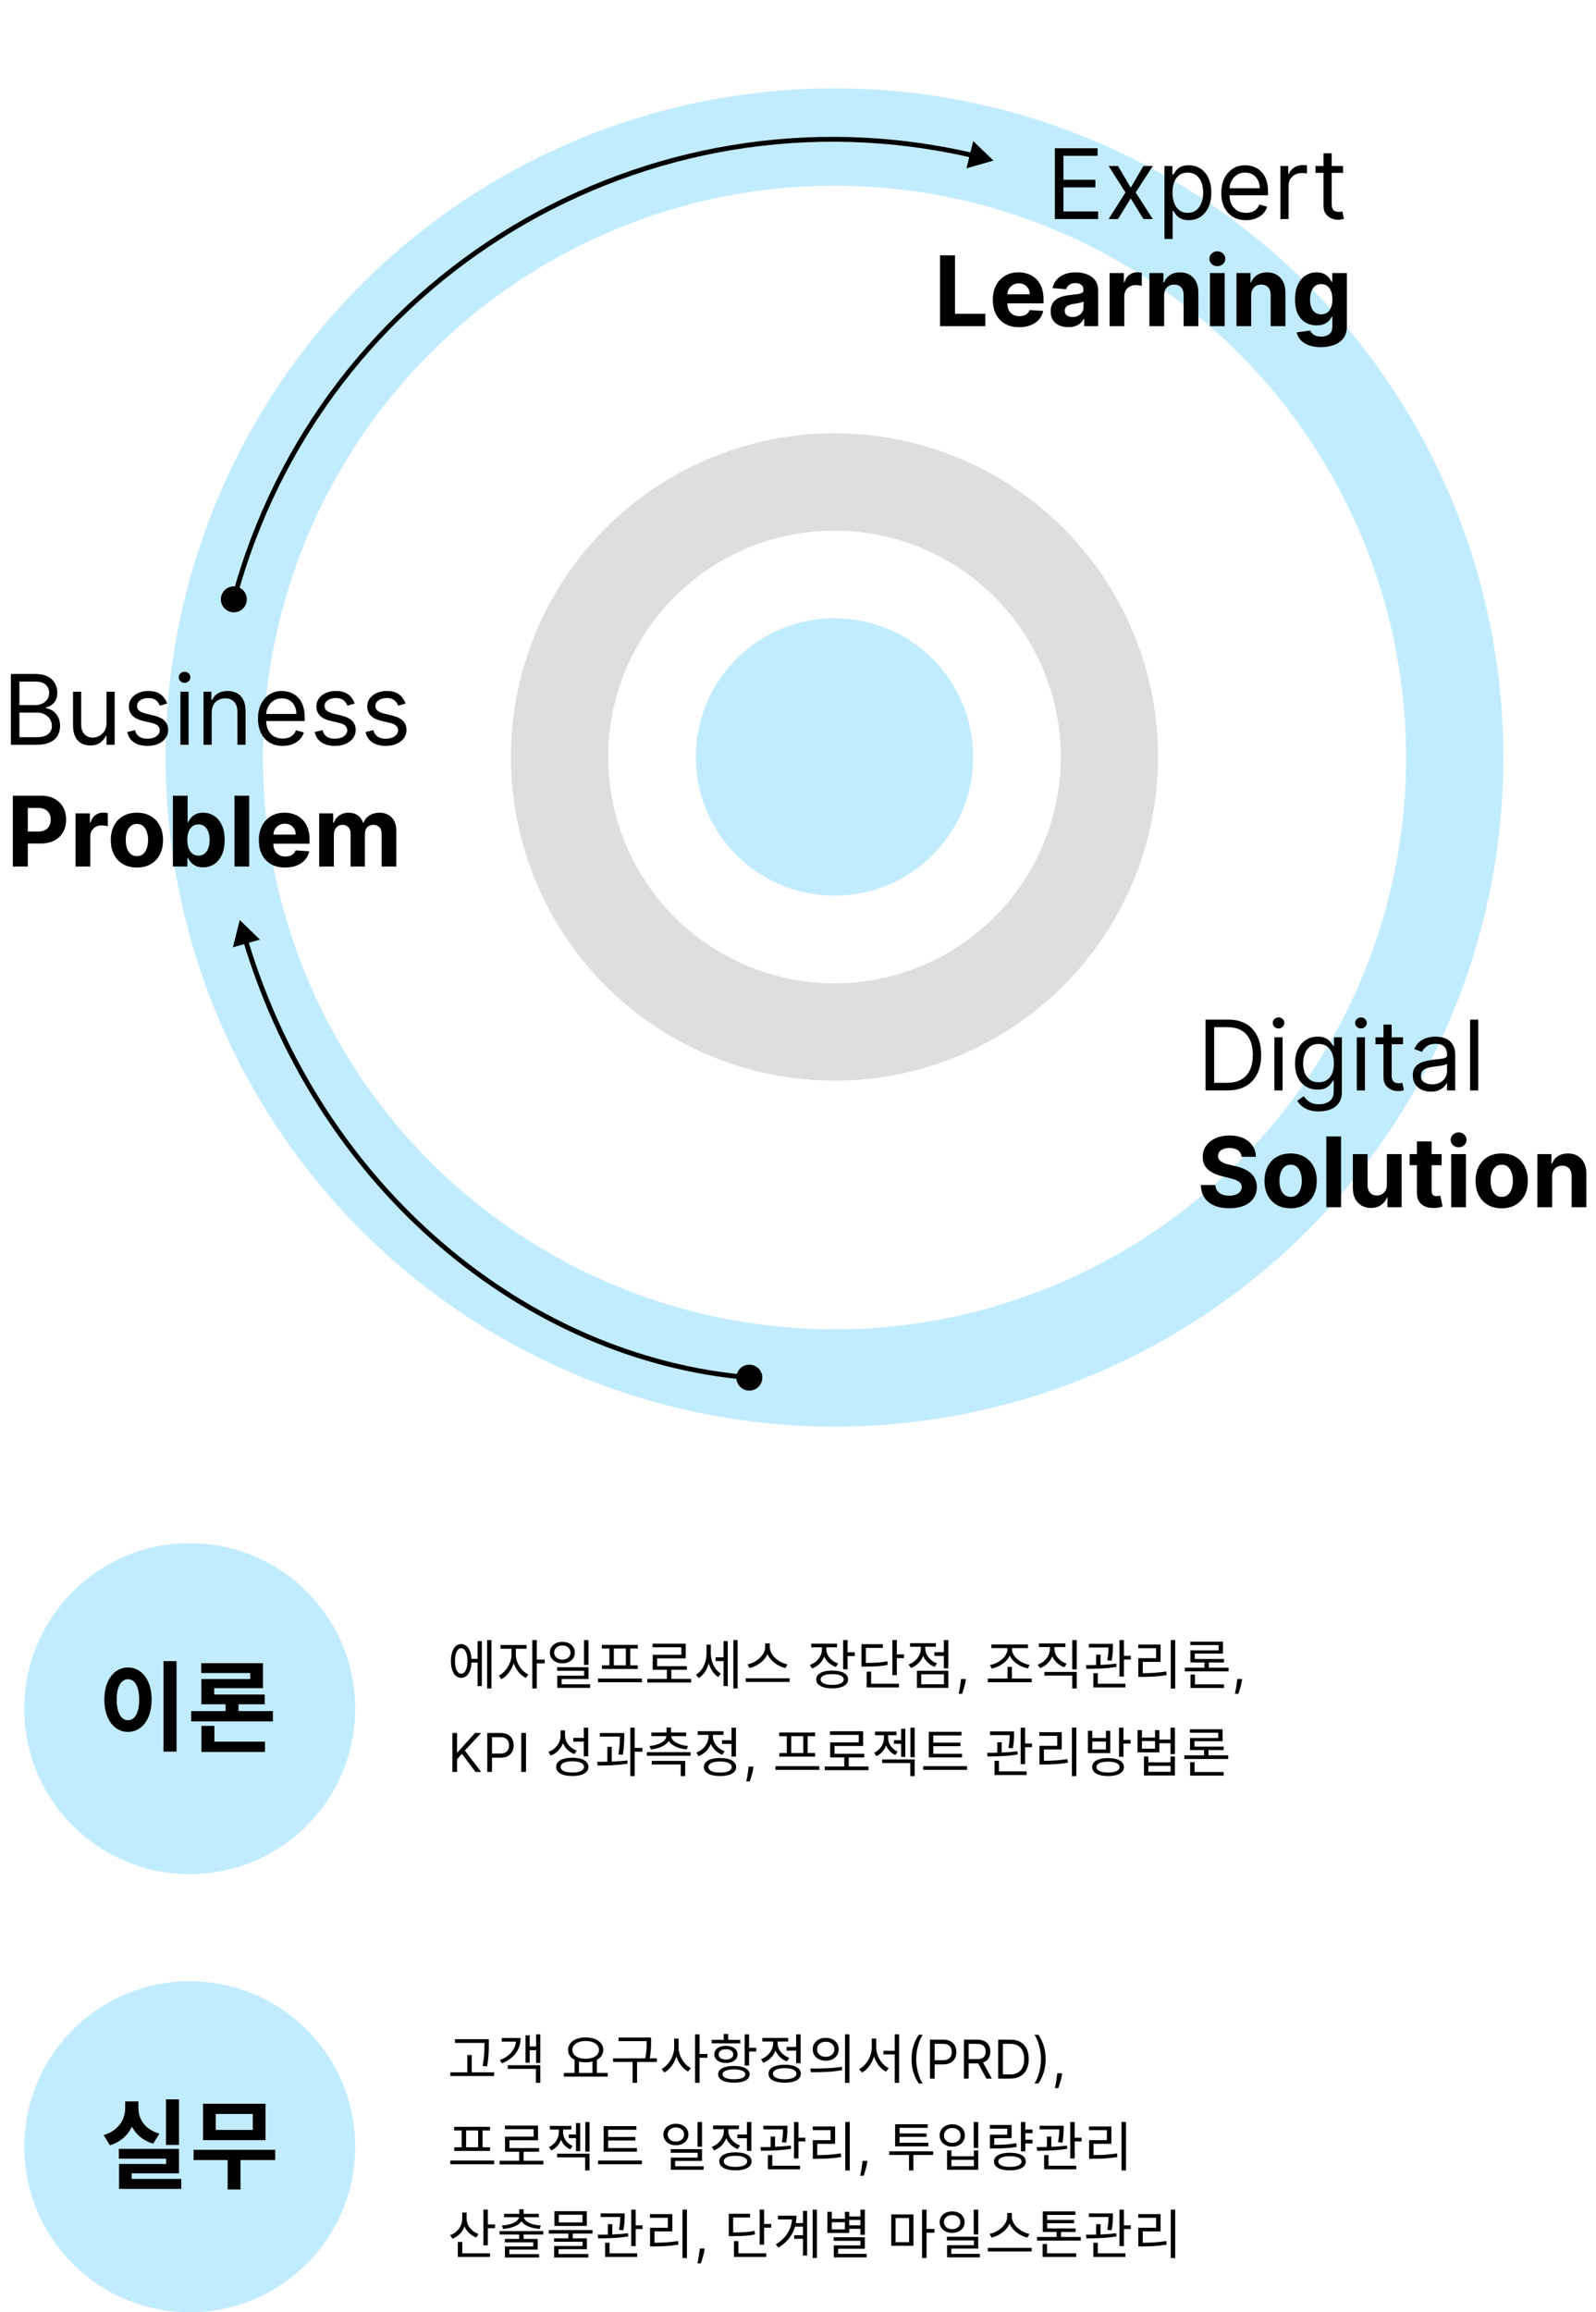 <svg width="328" height="475" viewBox="0 0 328 475" fill="none" xmlns="http://www.w3.org/2000/svg">
<circle cx="171.5" cy="155.5" r="56.5" stroke="#DEDEDE" stroke-width="20"/>
<circle cx="171.5" cy="155.5" r="28.5" fill="#C1ECFF"/>
<circle cx="171.5" cy="155.61" r="127.463" stroke="#C1ECFF" stroke-width="20"/>
<path d="M45.482 122.43C45.101 123.853 45.945 125.315 47.367 125.696C48.79 126.077 50.252 125.233 50.633 123.81C51.015 122.388 50.17 120.926 48.748 120.544C47.325 120.163 45.863 121.007 45.482 122.43ZM204.168 32.99L200.015 28.979L198.618 34.581L204.168 32.99ZM48.541 123.25C66.3 56.971 133.347 17.06 199.68 32.386L199.906 31.412C133.049 15.965 65.474 56.19 47.575 122.991L48.541 123.25Z" fill="black"/>
<path d="M49.271 189.002L47.866 194.602L53.418 193.019L49.271 189.002ZM154.688 285.576C156.11 285.194 156.955 283.732 156.573 282.31C156.192 280.887 154.73 280.043 153.307 280.424C151.885 280.805 151.041 282.267 151.422 283.69C151.803 285.113 153.265 285.957 154.688 285.576ZM154.039 282.502C108.341 278.666 66.33 243.921 50.983 193.181L50.025 193.47C65.479 244.56 107.806 279.624 153.956 283.498L154.039 282.502Z" fill="black"/>
<path d="M2.23 153V138.455H7.315C8.329 138.455 9.164 138.63 9.822 138.98C10.481 139.326 10.971 139.792 11.293 140.379C11.615 140.962 11.776 141.608 11.776 142.318C11.776 142.943 11.664 143.459 11.442 143.866C11.224 144.274 10.935 144.596 10.575 144.832C10.22 145.069 9.834 145.244 9.418 145.358V145.5C9.863 145.528 10.31 145.685 10.76 145.969C11.21 146.253 11.586 146.66 11.889 147.19C12.192 147.721 12.344 148.369 12.344 149.136C12.344 149.866 12.178 150.521 11.847 151.104C11.515 151.686 10.992 152.148 10.277 152.489C9.562 152.83 8.632 153 7.486 153H2.23ZM3.991 151.438H7.486C8.636 151.438 9.453 151.215 9.936 150.77C10.424 150.32 10.668 149.776 10.668 149.136C10.668 148.644 10.542 148.189 10.291 147.773C10.04 147.351 9.683 147.015 9.219 146.764C8.755 146.509 8.205 146.381 7.571 146.381H3.991V151.438ZM3.991 144.847H7.259C7.789 144.847 8.267 144.742 8.693 144.534C9.124 144.326 9.465 144.032 9.716 143.653C9.972 143.275 10.099 142.83 10.099 142.318C10.099 141.679 9.877 141.137 9.432 140.692C8.987 140.242 8.281 140.017 7.315 140.017H3.991V144.847ZM21.886 148.54V142.091H23.562V153H21.886V151.153H21.772C21.516 151.707 21.119 152.179 20.579 152.567C20.039 152.95 19.357 153.142 18.533 153.142C17.852 153.142 17.245 152.993 16.715 152.695C16.185 152.392 15.768 151.937 15.465 151.331C15.162 150.72 15.011 149.951 15.011 149.023V142.091H16.687V148.909C16.687 149.705 16.909 150.339 17.354 150.812C17.804 151.286 18.377 151.523 19.073 151.523C19.49 151.523 19.914 151.416 20.345 151.203C20.78 150.99 21.145 150.663 21.438 150.223C21.736 149.783 21.886 149.222 21.886 148.54ZM34.359 144.534L32.853 144.96C32.759 144.709 32.619 144.465 32.434 144.229C32.254 143.987 32.008 143.788 31.696 143.632C31.383 143.476 30.983 143.398 30.495 143.398C29.828 143.398 29.271 143.552 28.826 143.859C28.386 144.162 28.166 144.548 28.166 145.017C28.166 145.434 28.317 145.763 28.62 146.004C28.923 146.246 29.397 146.447 30.041 146.608L31.66 147.006C32.636 147.242 33.362 147.605 33.841 148.092C34.319 148.575 34.558 149.198 34.558 149.96C34.558 150.585 34.378 151.144 34.018 151.636C33.663 152.129 33.166 152.517 32.527 152.801C31.887 153.085 31.144 153.227 30.297 153.227C29.184 153.227 28.263 152.986 27.534 152.503C26.805 152.02 26.343 151.314 26.149 150.386L27.74 149.989C27.891 150.576 28.178 151.016 28.599 151.31C29.025 151.603 29.582 151.75 30.268 151.75C31.049 151.75 31.67 151.584 32.129 151.253C32.593 150.917 32.825 150.514 32.825 150.045C32.825 149.667 32.692 149.349 32.427 149.094C32.162 148.833 31.755 148.639 31.206 148.511L29.387 148.085C28.388 147.848 27.654 147.482 27.186 146.984C26.722 146.482 26.49 145.855 26.49 145.102C26.49 144.487 26.663 143.942 27.008 143.469C27.358 142.995 27.834 142.624 28.436 142.354C29.042 142.084 29.728 141.949 30.495 141.949C31.575 141.949 32.422 142.186 33.038 142.659C33.658 143.133 34.099 143.758 34.359 144.534ZM37.081 153V142.091H38.757V153H37.081ZM37.933 140.273C37.606 140.273 37.325 140.161 37.088 139.939C36.856 139.716 36.74 139.449 36.74 139.136C36.74 138.824 36.856 138.556 37.088 138.334C37.325 138.111 37.606 138 37.933 138C38.26 138 38.539 138.111 38.771 138.334C39.008 138.556 39.126 138.824 39.126 139.136C39.126 139.449 39.008 139.716 38.771 139.939C38.539 140.161 38.26 140.273 37.933 140.273ZM43.503 146.438V153H41.827V142.091H43.446V143.795H43.588C43.844 143.241 44.232 142.796 44.753 142.46C45.274 142.119 45.946 141.949 46.77 141.949C47.509 141.949 48.155 142.1 48.709 142.403C49.263 142.702 49.694 143.156 50.002 143.767C50.309 144.373 50.463 145.14 50.463 146.068V153H48.787V146.182C48.787 145.325 48.565 144.657 48.12 144.179C47.675 143.696 47.064 143.455 46.287 143.455C45.752 143.455 45.274 143.571 44.853 143.803C44.436 144.035 44.107 144.373 43.865 144.818C43.624 145.263 43.503 145.803 43.503 146.438ZM58.1 153.227C57.049 153.227 56.142 152.995 55.38 152.531C54.622 152.062 54.038 151.409 53.626 150.571C53.218 149.728 53.015 148.748 53.015 147.631C53.015 146.513 53.218 145.528 53.626 144.676C54.038 143.819 54.611 143.152 55.344 142.673C56.083 142.19 56.945 141.949 57.93 141.949C58.498 141.949 59.059 142.044 59.613 142.233C60.167 142.422 60.671 142.73 61.126 143.156C61.58 143.578 61.943 144.136 62.212 144.832C62.482 145.528 62.617 146.385 62.617 147.403V148.114H54.208V146.665H60.913C60.913 146.049 60.789 145.5 60.543 145.017C60.302 144.534 59.956 144.153 59.506 143.874C59.061 143.594 58.536 143.455 57.93 143.455C57.262 143.455 56.684 143.62 56.197 143.952C55.714 144.278 55.342 144.705 55.082 145.23C54.821 145.756 54.691 146.319 54.691 146.92V147.886C54.691 148.71 54.833 149.409 55.117 149.982C55.406 150.55 55.806 150.983 56.318 151.281C56.829 151.575 57.423 151.722 58.1 151.722C58.541 151.722 58.938 151.66 59.293 151.537C59.653 151.409 59.963 151.22 60.224 150.969C60.484 150.713 60.685 150.396 60.827 150.017L62.447 150.472C62.276 151.021 61.99 151.504 61.587 151.92C61.185 152.332 60.688 152.654 60.096 152.886C59.504 153.114 58.839 153.227 58.1 153.227ZM72.894 144.534L71.388 144.96C71.294 144.709 71.154 144.465 70.969 144.229C70.79 143.987 70.543 143.788 70.231 143.632C69.918 143.476 69.518 143.398 69.031 143.398C68.363 143.398 67.807 143.552 67.362 143.859C66.921 144.162 66.701 144.548 66.701 145.017C66.701 145.434 66.853 145.763 67.156 146.004C67.459 146.246 67.932 146.447 68.576 146.608L70.195 147.006C71.171 147.242 71.897 147.605 72.376 148.092C72.854 148.575 73.093 149.198 73.093 149.96C73.093 150.585 72.913 151.144 72.553 151.636C72.198 152.129 71.701 152.517 71.062 152.801C70.423 153.085 69.679 153.227 68.832 153.227C67.719 153.227 66.798 152.986 66.069 152.503C65.34 152.02 64.878 151.314 64.684 150.386L66.275 149.989C66.426 150.576 66.713 151.016 67.134 151.31C67.56 151.603 68.117 151.75 68.803 151.75C69.585 151.75 70.205 151.584 70.664 151.253C71.128 150.917 71.36 150.514 71.36 150.045C71.36 149.667 71.228 149.349 70.962 149.094C70.697 148.833 70.29 148.639 69.741 148.511L67.923 148.085C66.924 147.848 66.19 147.482 65.721 146.984C65.257 146.482 65.025 145.855 65.025 145.102C65.025 144.487 65.198 143.942 65.543 143.469C65.894 142.995 66.37 142.624 66.971 142.354C67.577 142.084 68.263 141.949 69.031 141.949C70.11 141.949 70.958 142.186 71.573 142.659C72.193 143.133 72.634 143.758 72.894 144.534ZM83.343 144.534L81.838 144.96C81.743 144.709 81.603 144.465 81.419 144.229C81.239 143.987 80.993 143.788 80.68 143.632C80.368 143.476 79.967 143.398 79.48 143.398C78.812 143.398 78.256 143.552 77.811 143.859C77.37 144.162 77.15 144.548 77.15 145.017C77.15 145.434 77.302 145.763 77.605 146.004C77.908 146.246 78.381 146.447 79.025 146.608L80.644 147.006C81.62 147.242 82.347 147.605 82.825 148.092C83.303 148.575 83.542 149.198 83.542 149.96C83.542 150.585 83.362 151.144 83.002 151.636C82.647 152.129 82.15 152.517 81.511 152.801C80.872 153.085 80.128 153.227 79.281 153.227C78.168 153.227 77.247 152.986 76.518 152.503C75.789 152.02 75.327 151.314 75.133 150.386L76.724 149.989C76.876 150.576 77.162 151.016 77.584 151.31C78.01 151.603 78.566 151.75 79.252 151.75C80.034 151.75 80.654 151.584 81.113 151.253C81.577 150.917 81.809 150.514 81.809 150.045C81.809 149.667 81.677 149.349 81.412 149.094C81.146 148.833 80.739 148.639 80.19 148.511L78.372 148.085C77.373 147.848 76.639 147.482 76.17 146.984C75.706 146.482 75.474 145.855 75.474 145.102C75.474 144.487 75.647 143.942 75.993 143.469C76.343 142.995 76.819 142.624 77.42 142.354C78.026 142.084 78.713 141.949 79.48 141.949C80.559 141.949 81.407 142.186 82.022 142.659C82.643 143.133 83.083 143.758 83.343 144.534Z" fill="black"/>
<path d="M2.639 178V163.455H8.378C9.481 163.455 10.421 163.665 11.197 164.087C11.974 164.503 12.566 165.083 12.973 165.827C13.385 166.565 13.591 167.418 13.591 168.384C13.591 169.349 13.383 170.202 12.966 170.94C12.549 171.679 11.945 172.254 11.155 172.666C10.369 173.078 9.417 173.284 8.3 173.284H4.642V170.82H7.803C8.394 170.82 8.882 170.718 9.266 170.514C9.654 170.306 9.943 170.019 10.132 169.655C10.326 169.286 10.423 168.862 10.423 168.384C10.423 167.901 10.326 167.479 10.132 167.119C9.943 166.755 9.654 166.473 9.266 166.274C8.877 166.071 8.385 165.969 7.788 165.969H5.714V178H2.639ZM15.532 178V167.091H18.465V168.994H18.578C18.777 168.317 19.111 167.806 19.58 167.46C20.049 167.11 20.588 166.935 21.199 166.935C21.351 166.935 21.514 166.944 21.689 166.963C21.864 166.982 22.018 167.008 22.151 167.041V169.726C22.009 169.683 21.812 169.645 21.561 169.612C21.311 169.579 21.081 169.562 20.872 169.562C20.427 169.562 20.03 169.66 19.679 169.854C19.334 170.043 19.059 170.308 18.855 170.649C18.657 170.99 18.557 171.383 18.557 171.828V178H15.532ZM28.136 178.213C27.033 178.213 26.079 177.979 25.274 177.51C24.474 177.036 23.856 176.378 23.421 175.536C22.985 174.688 22.767 173.705 22.767 172.588C22.767 171.461 22.985 170.476 23.421 169.634C23.856 168.786 24.474 168.128 25.274 167.659C26.079 167.186 27.033 166.949 28.136 166.949C29.24 166.949 30.191 167.186 30.991 167.659C31.796 168.128 32.417 168.786 32.852 169.634C33.288 170.476 33.506 171.461 33.506 172.588C33.506 173.705 33.288 174.688 32.852 175.536C32.417 176.378 31.796 177.036 30.991 177.51C30.191 177.979 29.24 178.213 28.136 178.213ZM28.151 175.869C28.652 175.869 29.072 175.727 29.408 175.443C29.744 175.154 29.997 174.761 30.168 174.264C30.343 173.767 30.43 173.201 30.43 172.567C30.43 171.932 30.343 171.366 30.168 170.869C29.997 170.372 29.744 169.979 29.408 169.69C29.072 169.402 28.652 169.257 28.151 169.257C27.644 169.257 27.218 169.402 26.872 169.69C26.531 169.979 26.273 170.372 26.098 170.869C25.928 171.366 25.842 171.932 25.842 172.567C25.842 173.201 25.928 173.767 26.098 174.264C26.273 174.761 26.531 175.154 26.872 175.443C27.218 175.727 27.644 175.869 28.151 175.869ZM35.53 178V163.455H38.555V168.923H38.648C38.78 168.63 38.972 168.331 39.223 168.028C39.479 167.721 39.81 167.465 40.217 167.261C40.629 167.053 41.141 166.949 41.751 166.949C42.547 166.949 43.281 167.157 43.953 167.574C44.626 167.986 45.163 168.608 45.565 169.442C45.968 170.27 46.169 171.31 46.169 172.56C46.169 173.777 45.972 174.804 45.58 175.642C45.191 176.475 44.661 177.107 43.989 177.538C43.321 177.964 42.573 178.178 41.744 178.178C41.157 178.178 40.658 178.08 40.246 177.886C39.839 177.692 39.505 177.448 39.244 177.155C38.984 176.857 38.785 176.556 38.648 176.253H38.513V178H35.53ZM38.492 172.545C38.492 173.194 38.581 173.76 38.761 174.243C38.941 174.726 39.202 175.102 39.543 175.372C39.883 175.637 40.298 175.77 40.785 175.77C41.278 175.77 41.695 175.635 42.035 175.365C42.376 175.09 42.635 174.712 42.81 174.229C42.99 173.741 43.08 173.18 43.08 172.545C43.08 171.916 42.992 171.362 42.817 170.884C42.642 170.405 42.383 170.031 42.043 169.761C41.702 169.491 41.283 169.357 40.785 169.357C40.293 169.357 39.876 169.487 39.535 169.747C39.199 170.008 38.941 170.377 38.761 170.855C38.581 171.333 38.492 171.897 38.492 172.545ZM51.213 163.455V178H48.188V163.455H51.213ZM58.609 178.213C57.486 178.213 56.521 177.986 55.711 177.531C54.906 177.072 54.286 176.423 53.85 175.585C53.414 174.742 53.197 173.746 53.197 172.595C53.197 171.473 53.414 170.488 53.85 169.641C54.286 168.793 54.899 168.133 55.69 167.659C56.485 167.186 57.418 166.949 58.488 166.949C59.208 166.949 59.878 167.065 60.498 167.297C61.123 167.524 61.667 167.867 62.131 168.327C62.6 168.786 62.965 169.364 63.225 170.06C63.486 170.751 63.616 171.561 63.616 172.489V173.32H54.404V171.445H60.768C60.768 171.009 60.673 170.623 60.484 170.287C60.294 169.951 60.032 169.688 59.695 169.499C59.364 169.304 58.978 169.207 58.538 169.207C58.078 169.207 57.671 169.314 57.316 169.527C56.966 169.735 56.691 170.017 56.492 170.372C56.293 170.723 56.191 171.113 56.187 171.544V173.327C56.187 173.866 56.286 174.333 56.485 174.726C56.689 175.119 56.975 175.422 57.344 175.635C57.714 175.848 58.152 175.955 58.658 175.955C58.995 175.955 59.302 175.907 59.582 175.812C59.861 175.718 60.1 175.576 60.299 175.386C60.498 175.197 60.649 174.965 60.754 174.69L63.552 174.875C63.41 175.547 63.119 176.134 62.678 176.636C62.243 177.134 61.679 177.522 60.988 177.801C60.301 178.076 59.508 178.213 58.609 178.213ZM65.59 178V167.091H68.474V169.016H68.602C68.829 168.376 69.208 167.872 69.738 167.503C70.268 167.134 70.903 166.949 71.641 166.949C72.389 166.949 73.026 167.136 73.552 167.51C74.077 167.879 74.428 168.381 74.603 169.016H74.717C74.939 168.391 75.342 167.891 75.924 167.517C76.511 167.138 77.205 166.949 78.005 166.949C79.023 166.949 79.849 167.273 80.484 167.922C81.123 168.566 81.442 169.48 81.442 170.663V178H78.424V171.26C78.424 170.654 78.263 170.199 77.941 169.896C77.619 169.593 77.217 169.442 76.734 169.442C76.184 169.442 75.756 169.617 75.448 169.967C75.14 170.313 74.987 170.77 74.987 171.338V178H72.053V171.196C72.053 170.661 71.899 170.235 71.592 169.918C71.289 169.6 70.888 169.442 70.391 169.442C70.055 169.442 69.752 169.527 69.482 169.697C69.217 169.863 69.006 170.098 68.85 170.401C68.694 170.699 68.616 171.049 68.616 171.452V178H65.59Z" fill="black"/>
<path d="M252.25 224H247.761V209.455H252.449C253.86 209.455 255.067 209.746 256.071 210.328C257.075 210.906 257.844 211.737 258.379 212.821C258.914 213.901 259.182 215.193 259.182 216.699C259.182 218.214 258.912 219.518 258.372 220.612C257.832 221.701 257.046 222.539 256.014 223.126C254.982 223.709 253.727 224 252.25 224ZM249.523 222.438H252.136C253.339 222.438 254.336 222.205 255.126 221.741C255.917 221.277 256.507 220.617 256.895 219.76C257.283 218.903 257.477 217.883 257.477 216.699C257.477 215.525 257.286 214.514 256.902 213.666C256.518 212.814 255.946 212.161 255.183 211.706C254.421 211.247 253.472 211.017 252.335 211.017H249.523V222.438ZM261.909 224V213.091H263.585V224H261.909ZM262.761 211.273C262.435 211.273 262.153 211.161 261.916 210.939C261.684 210.716 261.568 210.449 261.568 210.136C261.568 209.824 261.684 209.556 261.916 209.334C262.153 209.111 262.435 209 262.761 209C263.088 209 263.367 209.111 263.599 209.334C263.836 209.556 263.955 209.824 263.955 210.136C263.955 210.449 263.836 210.716 263.599 210.939C263.367 211.161 263.088 211.273 262.761 211.273ZM271.059 228.318C270.249 228.318 269.553 228.214 268.971 228.006C268.388 227.802 267.903 227.532 267.515 227.196C267.131 226.865 266.826 226.509 266.598 226.131L267.934 225.193C268.085 225.392 268.277 225.619 268.509 225.875C268.741 226.135 269.058 226.36 269.461 226.55C269.868 226.744 270.4 226.841 271.059 226.841C271.939 226.841 272.666 226.628 273.239 226.202C273.812 225.776 274.098 225.108 274.098 224.199V221.983H273.956C273.833 222.182 273.658 222.428 273.431 222.722C273.208 223.01 272.886 223.268 272.465 223.496C272.048 223.718 271.485 223.83 270.775 223.83C269.894 223.83 269.103 223.621 268.402 223.205C267.706 222.788 267.155 222.182 266.748 221.386C266.345 220.591 266.144 219.625 266.144 218.489C266.144 217.371 266.34 216.398 266.733 215.57C267.126 214.736 267.673 214.092 268.374 213.638C269.075 213.179 269.884 212.949 270.803 212.949C271.513 212.949 272.077 213.067 272.493 213.304C272.915 213.536 273.237 213.801 273.459 214.099C273.686 214.393 273.862 214.634 273.985 214.824H274.155V213.091H275.775V224.312C275.775 225.25 275.561 226.012 275.135 226.599C274.714 227.191 274.146 227.625 273.431 227.899C272.721 228.179 271.93 228.318 271.059 228.318ZM271.002 222.324C271.674 222.324 272.242 222.17 272.706 221.862C273.17 221.554 273.523 221.112 273.765 220.534C274.006 219.956 274.127 219.265 274.127 218.46C274.127 217.674 274.008 216.981 273.772 216.379C273.535 215.778 273.185 215.307 272.721 214.966C272.257 214.625 271.684 214.455 271.002 214.455C270.292 214.455 269.7 214.634 269.226 214.994C268.757 215.354 268.405 215.837 268.168 216.443C267.936 217.049 267.82 217.722 267.82 218.46C267.82 219.218 267.938 219.888 268.175 220.47C268.417 221.048 268.772 221.502 269.24 221.834C269.714 222.161 270.301 222.324 271.002 222.324ZM278.843 224V213.091H280.519V224H278.843ZM279.695 211.273C279.368 211.273 279.087 211.161 278.85 210.939C278.618 210.716 278.502 210.449 278.502 210.136C278.502 209.824 278.618 209.556 278.85 209.334C279.087 209.111 279.368 209 279.695 209C280.022 209 280.301 209.111 280.533 209.334C280.77 209.556 280.888 209.824 280.888 210.136C280.888 210.449 280.77 210.716 280.533 210.939C280.301 211.161 280.022 211.273 279.695 211.273ZM288.333 213.091V214.511H282.68V213.091H288.333ZM284.327 210.477H286.004V220.875C286.004 221.348 286.072 221.704 286.21 221.94C286.352 222.172 286.531 222.329 286.749 222.409C286.972 222.485 287.206 222.523 287.452 222.523C287.637 222.523 287.789 222.513 287.907 222.494C288.025 222.471 288.12 222.452 288.191 222.438L288.532 223.943C288.418 223.986 288.26 224.028 288.056 224.071C287.853 224.118 287.594 224.142 287.282 224.142C286.808 224.142 286.344 224.04 285.89 223.837C285.44 223.633 285.066 223.323 284.768 222.906C284.474 222.49 284.327 221.964 284.327 221.33V210.477ZM294.065 224.256C293.373 224.256 292.746 224.125 292.183 223.865C291.619 223.6 291.172 223.219 290.84 222.722C290.509 222.22 290.343 221.614 290.343 220.903C290.343 220.278 290.466 219.772 290.712 219.384C290.959 218.991 291.288 218.683 291.7 218.46C292.112 218.238 292.566 218.072 293.063 217.963C293.565 217.849 294.069 217.759 294.576 217.693C295.239 217.608 295.776 217.544 296.188 217.501C296.605 217.454 296.908 217.376 297.097 217.267C297.291 217.158 297.388 216.969 297.388 216.699V216.642C297.388 215.941 297.197 215.397 296.813 215.009C296.434 214.62 295.859 214.426 295.087 214.426C294.287 214.426 293.66 214.601 293.205 214.952C292.751 215.302 292.431 215.676 292.246 216.074L290.656 215.506C290.94 214.843 291.318 214.327 291.792 213.957C292.27 213.583 292.791 213.323 293.354 213.176C293.923 213.025 294.481 212.949 295.031 212.949C295.381 212.949 295.783 212.991 296.238 213.077C296.697 213.157 297.14 213.325 297.566 213.581C297.997 213.837 298.354 214.223 298.638 214.739C298.923 215.255 299.065 215.946 299.065 216.812V224H297.388V222.523H297.303C297.19 222.759 297 223.013 296.735 223.283C296.47 223.553 296.117 223.782 295.677 223.972C295.237 224.161 294.699 224.256 294.065 224.256ZM294.32 222.75C294.983 222.75 295.542 222.62 295.996 222.359C296.456 222.099 296.801 221.763 297.033 221.351C297.27 220.939 297.388 220.506 297.388 220.051V218.517C297.317 218.602 297.161 218.68 296.92 218.751C296.683 218.818 296.408 218.877 296.096 218.929C295.788 218.976 295.487 219.019 295.194 219.057C294.905 219.09 294.671 219.118 294.491 219.142C294.055 219.199 293.648 219.291 293.269 219.419C292.895 219.542 292.592 219.729 292.36 219.98C292.133 220.226 292.019 220.562 292.019 220.989C292.019 221.571 292.235 222.011 292.665 222.31C293.101 222.603 293.653 222.75 294.32 222.75ZM303.8 209.455V224H302.124V209.455H303.8ZM255.155 237.638C255.098 237.065 254.854 236.62 254.423 236.303C253.992 235.985 253.408 235.827 252.669 235.827C252.167 235.827 251.743 235.898 251.398 236.04C251.052 236.177 250.787 236.369 250.602 236.615C250.422 236.861 250.332 237.141 250.332 237.453C250.323 237.714 250.377 237.941 250.496 238.135C250.619 238.329 250.787 238.497 251 238.639C251.213 238.777 251.459 238.897 251.739 239.001C252.018 239.101 252.316 239.186 252.634 239.257L253.94 239.57C254.575 239.712 255.157 239.901 255.688 240.138C256.218 240.375 256.677 240.666 257.065 241.011C257.454 241.357 257.754 241.764 257.967 242.233C258.185 242.702 258.296 243.239 258.301 243.845C258.296 244.735 258.069 245.507 257.619 246.161C257.174 246.809 256.53 247.313 255.688 247.673C254.849 248.028 253.839 248.206 252.655 248.206C251.481 248.206 250.458 248.026 249.587 247.666C248.72 247.306 248.043 246.774 247.555 246.068C247.072 245.358 246.819 244.48 246.795 243.433H249.771C249.804 243.921 249.944 244.328 250.19 244.655C250.441 244.977 250.775 245.221 251.192 245.386C251.613 245.547 252.089 245.628 252.619 245.628C253.14 245.628 253.592 245.552 253.976 245.401C254.364 245.249 254.665 245.038 254.878 244.768C255.091 244.499 255.197 244.188 255.197 243.838C255.197 243.511 255.1 243.237 254.906 243.014C254.717 242.792 254.438 242.602 254.068 242.446C253.704 242.29 253.256 242.148 252.726 242.02L251.142 241.622C249.916 241.324 248.947 240.857 248.237 240.223C247.527 239.589 247.174 238.734 247.179 237.659C247.174 236.778 247.409 236.009 247.882 235.351C248.36 234.693 249.016 234.179 249.849 233.81C250.683 233.44 251.63 233.256 252.69 233.256C253.77 233.256 254.712 233.44 255.517 233.81C256.327 234.179 256.956 234.693 257.406 235.351C257.856 236.009 258.088 236.771 258.102 237.638H255.155ZM265.242 248.213C264.139 248.213 263.185 247.979 262.38 247.51C261.579 247.036 260.962 246.378 260.526 245.536C260.09 244.688 259.873 243.705 259.873 242.588C259.873 241.461 260.09 240.476 260.526 239.634C260.962 238.786 261.579 238.128 262.38 237.659C263.185 237.186 264.139 236.949 265.242 236.949C266.345 236.949 267.297 237.186 268.097 237.659C268.902 238.128 269.522 238.786 269.958 239.634C270.393 240.476 270.611 241.461 270.611 242.588C270.611 243.705 270.393 244.688 269.958 245.536C269.522 246.378 268.902 247.036 268.097 247.51C267.297 247.979 266.345 248.213 265.242 248.213ZM265.256 245.869C265.758 245.869 266.177 245.727 266.513 245.443C266.849 245.154 267.103 244.761 267.273 244.264C267.448 243.767 267.536 243.201 267.536 242.567C267.536 241.932 267.448 241.366 267.273 240.869C267.103 240.372 266.849 239.979 266.513 239.69C266.177 239.402 265.758 239.257 265.256 239.257C264.749 239.257 264.323 239.402 263.978 239.69C263.637 239.979 263.379 240.372 263.203 240.869C263.033 241.366 262.948 241.932 262.948 242.567C262.948 243.201 263.033 243.767 263.203 244.264C263.379 244.761 263.637 245.154 263.978 245.443C264.323 245.727 264.749 245.869 265.256 245.869ZM275.604 233.455V248H272.578V233.455H275.604ZM285.023 243.355V237.091H288.049V248H285.144V246.018H285.031C284.784 246.658 284.375 247.171 283.802 247.56C283.234 247.948 282.54 248.142 281.721 248.142C280.992 248.142 280.35 247.976 279.796 247.645C279.242 247.313 278.809 246.842 278.496 246.232C278.189 245.621 278.032 244.889 278.028 244.037V237.091H281.053V243.497C281.058 244.141 281.231 244.65 281.572 245.024C281.913 245.398 282.37 245.585 282.942 245.585C283.307 245.585 283.648 245.502 283.965 245.337C284.282 245.166 284.538 244.915 284.732 244.584C284.931 244.252 285.028 243.843 285.023 243.355ZM296.272 237.091V239.364H289.702V237.091H296.272ZM291.194 234.477H294.219V244.648C294.219 244.927 294.262 245.145 294.347 245.301C294.432 245.453 294.551 245.559 294.702 245.621C294.858 245.682 295.038 245.713 295.242 245.713C295.384 245.713 295.526 245.701 295.668 245.678C295.81 245.649 295.919 245.628 295.995 245.614L296.471 247.865C296.319 247.912 296.106 247.967 295.831 248.028C295.557 248.095 295.223 248.135 294.83 248.149C294.101 248.178 293.462 248.08 292.912 247.858C292.368 247.635 291.944 247.29 291.641 246.821C291.338 246.352 291.189 245.76 291.194 245.045V234.477ZM298.243 248V237.091H301.268V248H298.243ZM299.762 235.685C299.313 235.685 298.927 235.536 298.605 235.237C298.288 234.934 298.129 234.572 298.129 234.151C298.129 233.734 298.288 233.376 298.605 233.078C298.927 232.775 299.313 232.624 299.762 232.624C300.212 232.624 300.596 232.775 300.913 233.078C301.235 233.376 301.396 233.734 301.396 234.151C301.396 234.572 301.235 234.934 300.913 235.237C300.596 235.536 300.212 235.685 299.762 235.685ZM308.621 248.213C307.518 248.213 306.563 247.979 305.759 247.51C304.958 247.036 304.34 246.378 303.905 245.536C303.469 244.688 303.251 243.705 303.251 242.588C303.251 241.461 303.469 240.476 303.905 239.634C304.34 238.786 304.958 238.128 305.759 237.659C306.563 237.186 307.518 236.949 308.621 236.949C309.724 236.949 310.676 237.186 311.476 237.659C312.281 238.128 312.901 238.786 313.337 239.634C313.772 240.476 313.99 241.461 313.99 242.588C313.99 243.705 313.772 244.688 313.337 245.536C312.901 246.378 312.281 247.036 311.476 247.51C310.676 247.979 309.724 248.213 308.621 248.213ZM308.635 245.869C309.137 245.869 309.556 245.727 309.892 245.443C310.228 245.154 310.482 244.761 310.652 244.264C310.827 243.767 310.915 243.201 310.915 242.567C310.915 241.932 310.827 241.366 310.652 240.869C310.482 240.372 310.228 239.979 309.892 239.69C309.556 239.402 309.137 239.257 308.635 239.257C308.128 239.257 307.702 239.402 307.357 239.69C307.016 239.979 306.758 240.372 306.582 240.869C306.412 241.366 306.327 241.932 306.327 242.567C306.327 243.201 306.412 243.767 306.582 244.264C306.758 244.761 307.016 245.154 307.357 245.443C307.702 245.727 308.128 245.869 308.635 245.869ZM318.983 241.693V248H315.957V237.091H318.841V239.016H318.969C319.21 238.381 319.615 237.879 320.183 237.51C320.751 237.136 321.44 236.949 322.25 236.949C323.008 236.949 323.668 237.115 324.232 237.446C324.795 237.777 325.233 238.251 325.545 238.866C325.858 239.477 326.014 240.206 326.014 241.054V248H322.989V241.594C322.993 240.926 322.823 240.405 322.477 240.031C322.132 239.652 321.656 239.463 321.05 239.463C320.643 239.463 320.283 239.551 319.97 239.726C319.662 239.901 319.421 240.157 319.246 240.493C319.075 240.824 318.988 241.224 318.983 241.693Z" fill="black"/>
<path d="M193.19 67V52.455H196.265V64.465H202.501V67H193.19ZM209.452 67.213C208.33 67.213 207.364 66.986 206.555 66.531C205.75 66.072 205.129 65.423 204.694 64.585C204.258 63.742 204.04 62.746 204.04 61.595C204.04 60.473 204.258 59.488 204.694 58.641C205.129 57.793 205.743 57.133 206.533 56.659C207.329 56.186 208.262 55.949 209.332 55.949C210.051 55.949 210.721 56.065 211.342 56.297C211.967 56.524 212.511 56.867 212.975 57.327C213.444 57.786 213.808 58.364 214.069 59.06C214.329 59.751 214.46 60.561 214.46 61.489V62.32H205.248V60.445H211.612C211.612 60.009 211.517 59.623 211.327 59.287C211.138 58.951 210.875 58.688 210.539 58.499C210.208 58.304 209.822 58.207 209.381 58.207C208.922 58.207 208.515 58.314 208.16 58.527C207.809 58.735 207.535 59.017 207.336 59.372C207.137 59.722 207.035 60.113 207.031 60.544V62.327C207.031 62.867 207.13 63.333 207.329 63.726C207.532 64.119 207.819 64.422 208.188 64.635C208.558 64.848 208.996 64.954 209.502 64.954C209.838 64.954 210.146 64.907 210.425 64.812C210.705 64.718 210.944 64.576 211.143 64.386C211.342 64.197 211.493 63.965 211.597 63.69L214.396 63.875C214.254 64.547 213.962 65.135 213.522 65.636C213.086 66.133 212.523 66.522 211.832 66.801C211.145 67.076 210.352 67.213 209.452 67.213ZM219.545 67.206C218.849 67.206 218.228 67.085 217.684 66.844C217.139 66.597 216.709 66.235 216.391 65.757C216.079 65.274 215.923 64.673 215.923 63.953C215.923 63.347 216.034 62.838 216.256 62.426C216.479 62.014 216.782 61.683 217.165 61.432C217.549 61.181 217.985 60.992 218.472 60.864C218.965 60.736 219.481 60.646 220.021 60.594C220.655 60.528 221.166 60.466 221.555 60.409C221.943 60.347 222.225 60.258 222.4 60.139C222.575 60.021 222.663 59.846 222.663 59.614V59.571C222.663 59.121 222.521 58.773 222.237 58.527C221.957 58.281 221.559 58.158 221.043 58.158C220.499 58.158 220.066 58.278 219.744 58.52C219.422 58.757 219.209 59.055 219.104 59.415L216.306 59.188C216.448 58.525 216.728 57.952 217.144 57.469C217.561 56.981 218.098 56.607 218.756 56.347C219.419 56.081 220.186 55.949 221.058 55.949C221.664 55.949 222.244 56.02 222.798 56.162C223.356 56.304 223.851 56.524 224.282 56.822C224.718 57.121 225.061 57.504 225.312 57.973C225.563 58.437 225.688 58.993 225.688 59.642V67H222.819V65.487H222.734C222.558 65.828 222.324 66.129 222.031 66.389C221.737 66.645 221.384 66.846 220.972 66.993C220.56 67.135 220.085 67.206 219.545 67.206ZM220.411 65.118C220.856 65.118 221.249 65.03 221.59 64.855C221.931 64.675 222.199 64.434 222.393 64.131C222.587 63.828 222.684 63.484 222.684 63.101V61.943C222.589 62.005 222.459 62.062 222.293 62.114C222.132 62.161 221.95 62.206 221.746 62.249C221.543 62.286 221.339 62.322 221.136 62.355C220.932 62.383 220.747 62.41 220.582 62.433C220.227 62.485 219.916 62.568 219.651 62.682C219.386 62.795 219.18 62.949 219.033 63.144C218.887 63.333 218.813 63.57 218.813 63.854C218.813 64.266 218.962 64.581 219.261 64.798C219.564 65.011 219.947 65.118 220.411 65.118ZM228.036 67V56.091H230.969V57.994H231.082C231.281 57.317 231.615 56.806 232.084 56.46C232.553 56.11 233.092 55.935 233.703 55.935C233.855 55.935 234.018 55.944 234.193 55.963C234.368 55.982 234.522 56.008 234.655 56.041V58.726C234.513 58.683 234.316 58.645 234.065 58.612C233.814 58.579 233.585 58.562 233.376 58.562C232.931 58.562 232.534 58.66 232.183 58.854C231.838 59.043 231.563 59.308 231.359 59.649C231.161 59.99 231.061 60.383 231.061 60.828V67H228.036ZM239.245 60.693V67H236.219V56.091H239.103V58.016H239.23C239.472 57.381 239.877 56.879 240.445 56.51C241.013 56.136 241.702 55.949 242.512 55.949C243.269 55.949 243.93 56.115 244.493 56.446C245.057 56.778 245.495 57.251 245.807 57.867C246.12 58.477 246.276 59.206 246.276 60.054V67H243.25V60.594C243.255 59.926 243.085 59.405 242.739 59.031C242.393 58.653 241.917 58.463 241.311 58.463C240.904 58.463 240.544 58.551 240.232 58.726C239.924 58.901 239.683 59.157 239.507 59.493C239.337 59.824 239.249 60.224 239.245 60.693ZM248.661 67V56.091H251.686V67H248.661ZM250.18 54.685C249.731 54.685 249.345 54.535 249.023 54.237C248.705 53.934 248.547 53.572 248.547 53.151C248.547 52.734 248.705 52.376 249.023 52.078C249.345 51.775 249.731 51.624 250.18 51.624C250.63 51.624 251.014 51.775 251.331 52.078C251.653 52.376 251.814 52.734 251.814 53.151C251.814 53.572 251.653 53.934 251.331 54.237C251.014 54.535 250.63 54.685 250.18 54.685ZM257.135 60.693V67H254.11V56.091H256.993V58.016H257.121C257.363 57.381 257.767 56.879 258.336 56.51C258.904 56.136 259.593 55.949 260.402 55.949C261.16 55.949 261.82 56.115 262.384 56.446C262.947 56.778 263.385 57.251 263.698 57.867C264.01 58.477 264.167 59.206 264.167 60.054V67H261.141V60.594C261.146 59.926 260.975 59.405 260.63 59.031C260.284 58.653 259.808 58.463 259.202 58.463C258.795 58.463 258.435 58.551 258.123 58.726C257.815 58.901 257.573 59.157 257.398 59.493C257.228 59.824 257.14 60.224 257.135 60.693ZM271.466 71.318C270.486 71.318 269.645 71.183 268.945 70.913C268.249 70.648 267.695 70.286 267.283 69.827C266.871 69.367 266.603 68.851 266.48 68.278L269.278 67.902C269.364 68.12 269.499 68.323 269.683 68.513C269.868 68.702 270.112 68.854 270.415 68.967C270.723 69.086 271.097 69.145 271.537 69.145C272.195 69.145 272.737 68.984 273.163 68.662C273.594 68.345 273.81 67.812 273.81 67.064V65.068H273.682C273.549 65.371 273.35 65.658 273.085 65.928C272.82 66.197 272.479 66.418 272.062 66.588C271.646 66.758 271.149 66.844 270.571 66.844C269.752 66.844 269.006 66.654 268.334 66.276C267.666 65.892 267.134 65.307 266.736 64.521C266.343 63.731 266.146 62.731 266.146 61.524C266.146 60.288 266.348 59.256 266.75 58.428C267.152 57.599 267.688 56.979 268.355 56.567C269.027 56.155 269.764 55.949 270.564 55.949C271.175 55.949 271.686 56.053 272.098 56.261C272.51 56.465 272.841 56.721 273.092 57.028C273.348 57.331 273.545 57.63 273.682 57.923H273.795V56.091H276.8V67.106C276.8 68.035 276.572 68.811 276.118 69.436C275.663 70.061 275.034 70.53 274.229 70.842C273.429 71.16 272.508 71.318 271.466 71.318ZM271.53 64.571C272.018 64.571 272.429 64.45 272.766 64.209C273.107 63.963 273.367 63.612 273.547 63.158C273.732 62.698 273.824 62.149 273.824 61.51C273.824 60.871 273.734 60.317 273.554 59.848C273.374 59.374 273.114 59.008 272.773 58.747C272.432 58.487 272.018 58.356 271.53 58.356C271.033 58.356 270.614 58.492 270.273 58.761C269.932 59.026 269.674 59.396 269.499 59.869C269.323 60.343 269.236 60.89 269.236 61.51C269.236 62.14 269.323 62.684 269.499 63.144C269.679 63.598 269.937 63.951 270.273 64.202C270.614 64.448 271.033 64.571 271.53 64.571Z" fill="black"/>
<path d="M216.789 45V30.454H225.567V32.017H218.55V36.932H225.113V38.494H218.55V43.438H225.681V45H216.789ZM229.765 34.091L232.378 38.551L234.992 34.091H236.924L233.401 39.545L236.924 45H234.992L232.378 40.767L229.765 45H227.833L231.299 39.545L227.833 34.091H229.765ZM239.315 49.091V34.091H240.935V35.824H241.134C241.257 35.635 241.427 35.393 241.645 35.099C241.867 34.801 242.185 34.536 242.597 34.304C243.013 34.067 243.577 33.949 244.287 33.949C245.205 33.949 246.015 34.178 246.716 34.638C247.417 35.097 247.964 35.748 248.357 36.591C248.75 37.434 248.946 38.428 248.946 39.574C248.946 40.729 248.75 41.731 248.357 42.578C247.964 43.421 247.419 44.074 246.723 44.538C246.027 44.998 245.224 45.227 244.315 45.227C243.615 45.227 243.054 45.111 242.632 44.879C242.211 44.642 241.886 44.375 241.659 44.077C241.432 43.774 241.257 43.523 241.134 43.324H240.991V49.091H239.315ZM240.963 39.545C240.963 40.369 241.084 41.096 241.325 41.726C241.567 42.351 241.92 42.841 242.384 43.196C242.848 43.546 243.416 43.722 244.088 43.722C244.789 43.722 245.374 43.537 245.842 43.168C246.316 42.794 246.671 42.292 246.908 41.662C247.149 41.028 247.27 40.322 247.27 39.545C247.27 38.778 247.152 38.087 246.915 37.472C246.683 36.851 246.33 36.361 245.857 36.001C245.388 35.637 244.798 35.455 244.088 35.455C243.406 35.455 242.833 35.627 242.369 35.973C241.905 36.314 241.555 36.792 241.318 37.408C241.081 38.019 240.963 38.731 240.963 39.545ZM256.077 45.227C255.026 45.227 254.119 44.995 253.357 44.531C252.599 44.062 252.014 43.409 251.602 42.571C251.195 41.728 250.991 40.748 250.991 39.631C250.991 38.513 251.195 37.528 251.602 36.676C252.014 35.819 252.587 35.151 253.321 34.673C254.06 34.19 254.921 33.949 255.906 33.949C256.474 33.949 257.036 34.044 257.589 34.233C258.143 34.422 258.648 34.73 259.102 35.156C259.557 35.578 259.919 36.136 260.189 36.832C260.459 37.528 260.594 38.385 260.594 39.403V40.114H252.185V38.665H258.889C258.889 38.049 258.766 37.5 258.52 37.017C258.278 36.534 257.933 36.153 257.483 35.874C257.038 35.594 256.512 35.455 255.906 35.455C255.239 35.455 254.661 35.62 254.173 35.952C253.69 36.278 253.319 36.705 253.058 37.23C252.798 37.756 252.668 38.319 252.668 38.92V39.886C252.668 40.71 252.81 41.409 253.094 41.981C253.383 42.55 253.783 42.983 254.294 43.281C254.805 43.575 255.4 43.722 256.077 43.722C256.517 43.722 256.915 43.66 257.27 43.537C257.63 43.409 257.94 43.22 258.2 42.969C258.461 42.713 258.662 42.396 258.804 42.017L260.423 42.472C260.253 43.021 259.966 43.504 259.564 43.92C259.161 44.332 258.664 44.654 258.072 44.886C257.481 45.114 256.815 45.227 256.077 45.227ZM263.143 45V34.091H264.763V35.739H264.876C265.075 35.199 265.435 34.761 265.956 34.425C266.477 34.089 267.064 33.92 267.717 33.92C267.84 33.92 267.994 33.923 268.179 33.928C268.364 33.932 268.503 33.939 268.598 33.949V35.653C268.541 35.639 268.411 35.618 268.207 35.59C268.009 35.556 267.798 35.54 267.575 35.54C267.045 35.54 266.571 35.651 266.155 35.874C265.743 36.091 265.416 36.394 265.175 36.783C264.938 37.166 264.82 37.604 264.82 38.097V45H263.143ZM276.013 34.091V35.511H270.359V34.091H276.013ZM272.007 31.477H273.683V41.875C273.683 42.349 273.752 42.704 273.889 42.94C274.031 43.172 274.211 43.329 274.429 43.409C274.652 43.485 274.886 43.523 275.132 43.523C275.317 43.523 275.468 43.513 275.587 43.494C275.705 43.471 275.8 43.452 275.871 43.438L276.212 44.943C276.098 44.986 275.939 45.028 275.736 45.071C275.532 45.118 275.274 45.142 274.962 45.142C274.488 45.142 274.024 45.04 273.57 44.837C273.12 44.633 272.746 44.323 272.447 43.906C272.154 43.49 272.007 42.964 272.007 42.33V31.477Z" fill="black"/>
<circle cx="39" cy="351" r="34" fill="#C1ECFF"/>
<circle cx="39" cy="441" r="34" fill="#C1ECFF"/>
<path d="M33.602 341.24H36.282V359.82H33.602V341.24ZM26.302 342.54C29.102 342.54 31.162 345.1 31.162 349.14C31.162 353.22 29.102 355.78 26.302 355.78C23.502 355.78 21.442 353.22 21.442 349.14C21.442 345.1 23.502 342.54 26.302 342.54ZM26.302 344.96C24.922 344.96 23.982 346.42 23.982 349.14C23.982 351.9 24.922 353.38 26.302 353.38C27.682 353.38 28.602 351.9 28.602 349.14C28.602 346.42 27.682 344.96 26.302 344.96ZM39.3 351.5H56.08V353.62H39.3V351.5ZM41.4 357.78H54.46V359.9H41.4V357.78ZM41.4 354.54H44.06V358.42H41.4V354.54ZM46.36 348.94H49.02V352.44H46.36V348.94ZM41.36 341.66H54.04V346.8H44.02V348.72H41.38V344.92H51.42V343.68H41.36V341.66ZM41.38 348.1H54.4V350.1H41.38V348.1Z" fill="black"/>
<path d="M34.106 431.26H36.786V440.62H34.106V431.26ZM24.426 441.44H36.786V446.46H27.066V448.32H24.466V444.54H34.146V443.46H24.426V441.44ZM24.466 447.6H37.246V449.66H24.466L24.466 447.6ZM25.726 431.68H27.926V433.08C27.926 436.5 26.206 439.6 22.586 440.7L21.306 438.6C24.406 437.66 25.726 435.34 25.726 433.08V431.68ZM26.266 431.68H28.446V433.08C28.446 435.28 29.746 437.44 32.766 438.3L31.486 440.36C27.926 439.32 26.266 436.42 26.266 433.08V431.68ZM39.784 441.62H56.564V443.74H39.784V441.62ZM46.784 442.98H49.424V449.78H46.784V442.98ZM41.724 432.16H54.564V439.64H41.724V432.16ZM51.944 434.26H44.344V437.54H51.944V434.26Z" fill="black"/>
<path d="M93.496 418.904H99.898V419.663H93.496V418.904ZM92.55 425.713H101.537V426.472H92.55V425.713ZM96.037 422.16H96.95V426.087H96.037V422.16ZM99.557 418.904H100.459V419.894C100.459 421.126 100.459 422.49 100.096 424.503L99.183 424.382C99.557 422.479 99.557 421.082 99.557 419.894V418.904ZM110.171 417.914H111.04V423.777H110.171V417.914ZM108.587 420.411H110.468V421.17H108.587V420.411ZM108.004 418.101H108.862V423.722H108.004V418.101ZM104.363 424.25H111.04V427.858H110.138V424.998H104.363V424.25ZM106.068 418.651H106.992C106.992 421.027 105.672 422.82 103.164 423.876L102.713 423.205C104.924 422.303 106.068 420.818 106.068 418.959V418.651ZM103.109 418.651H106.398V419.399H103.109V418.651ZM118.082 423.029H118.984V426.01H118.082V423.029ZM121.756 423.029H122.669V426.01H121.756V423.029ZM115.882 425.834H124.891V426.593H115.882V425.834ZM120.37 418.541C122.471 418.541 123.978 419.542 123.978 421.104C123.978 422.655 122.471 423.656 120.37 423.656C118.258 423.656 116.751 422.655 116.751 421.104C116.751 419.542 118.258 418.541 120.37 418.541ZM120.37 419.267C118.775 419.267 117.631 419.993 117.631 421.104C117.631 422.204 118.775 422.93 120.37 422.93C121.965 422.93 123.098 422.204 123.098 421.104C123.098 419.993 121.965 419.267 120.37 419.267ZM127.123 418.563H133.338V419.3H127.123V418.563ZM126.001 422.831H134.988V423.579H126.001V422.831ZM130.016 423.326H130.929V427.869H130.016V423.326ZM132.909 418.563H133.8V419.421C133.8 420.455 133.8 421.621 133.426 423.304L132.524 423.183C132.909 421.577 132.909 420.422 132.909 419.421V418.563ZM138.551 418.772H139.299V420.554C139.299 422.754 138.111 424.899 136.538 425.735L135.977 425.009C137.418 424.283 138.551 422.369 138.551 420.554V418.772ZM138.716 418.772H139.453V420.554C139.453 422.303 140.564 424.118 141.972 424.822L141.411 425.548C139.871 424.723 138.716 422.688 138.716 420.554V418.772ZM142.841 417.914H143.765V427.858H142.841V417.914ZM143.545 421.94H145.393V422.71H143.545V421.94ZM153.037 417.914H153.95V424.316H153.037V417.914ZM153.697 420.675H155.424V421.434H153.697V420.675ZM150.826 424.404C152.839 424.404 154.06 425.031 154.06 426.12C154.06 427.209 152.839 427.836 150.826 427.836C148.824 427.836 147.592 427.209 147.592 426.12C147.592 425.031 148.824 424.404 150.826 424.404ZM150.826 425.108C149.374 425.108 148.494 425.482 148.494 426.12C148.494 426.769 149.374 427.132 150.826 427.132C152.289 427.132 153.169 426.769 153.169 426.12C153.169 425.482 152.289 425.108 150.826 425.108ZM146.261 419.036H152.135V419.762H146.261V419.036ZM149.198 420.268C150.617 420.268 151.574 420.95 151.574 422.017C151.574 423.095 150.617 423.777 149.198 423.777C147.768 423.777 146.811 423.095 146.811 422.017C146.811 420.95 147.768 420.268 149.198 420.268ZM149.198 420.961C148.285 420.961 147.68 421.379 147.68 422.017C147.68 422.666 148.285 423.084 149.198 423.084C150.089 423.084 150.705 422.666 150.705 422.017C150.705 421.379 150.089 420.961 149.198 420.961ZM148.736 417.826H149.649V419.443H148.736V417.826ZM161.661 420.488H163.905V421.247H161.661V420.488ZM163.619 417.914H164.532V423.843H163.619V417.914ZM161.265 424.14C163.311 424.14 164.576 424.833 164.576 425.999C164.576 427.176 163.311 427.847 161.265 427.847C159.208 427.847 157.943 427.176 157.943 425.999C157.943 424.833 159.208 424.14 161.265 424.14ZM161.265 424.855C159.769 424.855 158.856 425.273 158.856 425.999C158.856 426.714 159.769 427.132 161.265 427.132C162.761 427.132 163.674 426.714 163.674 425.999C163.674 425.273 162.761 424.855 161.265 424.855ZM158.889 418.915H159.637V419.718C159.637 421.555 158.515 423.128 156.865 423.744L156.392 423.018C157.866 422.479 158.889 421.148 158.889 419.718V418.915ZM159.065 418.915H159.802V419.718C159.802 421.005 160.77 422.237 162.211 422.743L161.749 423.469C160.132 422.886 159.065 421.39 159.065 419.718V418.915ZM156.667 418.64H161.98V419.388H156.667V418.64ZM169.701 418.629C171.252 418.629 172.363 419.586 172.363 420.972C172.363 422.369 171.252 423.326 169.701 423.326C168.15 423.326 167.028 422.369 167.028 420.972C167.028 419.586 168.15 418.629 169.701 418.629ZM169.701 419.421C168.667 419.421 167.919 420.048 167.919 420.972C167.919 421.896 168.667 422.534 169.701 422.534C170.724 422.534 171.472 421.896 171.472 420.972C171.472 420.048 170.724 419.421 169.701 419.421ZM173.661 417.903H174.574V427.869H173.661V417.903ZM166.654 425.691L166.522 424.932C168.337 424.932 170.845 424.921 173.012 424.58L173.089 425.251C170.856 425.68 168.425 425.691 166.654 425.691ZM181.558 421.28H184.33V422.028H181.558V421.28ZM179.16 418.772H179.908V420.543C179.908 422.776 178.731 424.91 177.158 425.757L176.575 425.031C178.038 424.305 179.16 422.391 179.16 420.543V418.772ZM179.336 418.772H180.073V420.543C180.073 422.358 181.195 424.162 182.636 424.844L182.097 425.581C180.491 424.767 179.336 422.721 179.336 420.543V418.772ZM183.879 417.903H184.781V427.869H183.879V417.903ZM187.338 423C187.338 422.016 187.465 421.111 187.721 420.285C187.979 419.457 188.346 418.695 188.822 418H189.635C189.447 418.258 189.271 418.576 189.107 418.953C188.946 419.328 188.804 419.741 188.682 420.191C188.559 420.639 188.463 421.103 188.393 421.582C188.325 422.061 188.291 422.534 188.291 423C188.291 423.62 188.351 424.249 188.471 424.887C188.59 425.525 188.752 426.117 188.955 426.664C189.158 427.211 189.385 427.656 189.635 428H188.822C188.346 427.305 187.979 426.544 187.721 425.719C187.465 424.891 187.338 423.984 187.338 423ZM191.12 427V419H193.823C194.451 419 194.964 419.113 195.362 419.34C195.763 419.564 196.06 419.867 196.253 420.25C196.446 420.633 196.542 421.06 196.542 421.531C196.542 422.003 196.446 422.431 196.253 422.816C196.063 423.202 195.769 423.509 195.37 423.738C194.972 423.965 194.461 424.078 193.839 424.078H191.901V423.219H193.808C194.237 423.219 194.582 423.145 194.843 422.996C195.103 422.848 195.292 422.647 195.409 422.395C195.529 422.139 195.589 421.852 195.589 421.531C195.589 421.211 195.529 420.924 195.409 420.672C195.292 420.419 195.102 420.221 194.839 420.078C194.576 419.932 194.227 419.859 193.792 419.859H192.089V427H191.12ZM198.103 427V419H200.806C201.431 419 201.944 419.107 202.345 419.32C202.746 419.531 203.043 419.822 203.235 420.191C203.428 420.561 203.524 420.982 203.524 421.453C203.524 421.924 203.428 422.342 203.235 422.707C203.043 423.072 202.747 423.358 202.349 423.566C201.95 423.772 201.441 423.875 200.821 423.875H198.634V423H200.79C201.217 423 201.561 422.937 201.821 422.812C202.084 422.687 202.274 422.51 202.392 422.281C202.511 422.049 202.571 421.773 202.571 421.453C202.571 421.133 202.511 420.853 202.392 420.613C202.272 420.374 202.08 420.189 201.817 420.059C201.554 419.926 201.207 419.859 200.774 419.859H199.071V427H198.103ZM201.868 423.406L203.837 427H202.712L200.774 423.406H201.868ZM207.607 427H205.139V419H207.717C208.493 419 209.157 419.16 209.709 419.48C210.261 419.798 210.684 420.255 210.979 420.852C211.273 421.445 211.42 422.156 211.42 422.984C211.42 423.818 211.271 424.535 210.975 425.137C210.678 425.736 210.245 426.197 209.678 426.52C209.11 426.84 208.42 427 207.607 427ZM206.107 426.141H207.545C208.206 426.141 208.755 426.013 209.189 425.758C209.624 425.503 209.949 425.139 210.162 424.668C210.376 424.197 210.482 423.635 210.482 422.984C210.482 422.339 210.377 421.783 210.166 421.316C209.955 420.848 209.64 420.488 209.221 420.238C208.801 419.986 208.279 419.859 207.654 419.859H206.107V426.141ZM214.889 423C214.889 423.984 214.76 424.891 214.502 425.719C214.247 426.544 213.881 427.305 213.404 428H212.592C212.779 427.742 212.954 427.424 213.115 427.047C213.279 426.672 213.423 426.26 213.545 425.812C213.667 425.362 213.762 424.897 213.83 424.418C213.9 423.936 213.936 423.464 213.936 423C213.936 422.38 213.876 421.751 213.756 421.113C213.636 420.475 213.475 419.883 213.271 419.336C213.068 418.789 212.842 418.344 212.592 418H213.404C213.881 418.695 214.247 419.457 214.502 420.285C214.76 421.111 214.889 422.016 214.889 423ZM218.28 425.906L218.218 426.328C218.174 426.625 218.106 426.943 218.015 427.281C217.926 427.62 217.834 427.939 217.737 428.238C217.641 428.538 217.562 428.776 217.499 428.953H216.796C216.83 428.786 216.874 428.566 216.929 428.293C216.983 428.02 217.038 427.714 217.093 427.375C217.15 427.039 217.197 426.695 217.233 426.344L217.28 425.906H218.28ZM92.55 443.823H101.559V444.582H92.55V443.823ZM93.331 436.904H100.712V437.652H93.331V436.904ZM93.353 441.106H100.701V441.854H93.353V441.106ZM94.882 437.597H95.795V441.183H94.882V437.597ZM98.27 437.597H99.172V441.183H98.27V437.597ZM102.669 443.878H111.678V444.637H102.669V443.878ZM106.695 441.744H107.608V444.197H106.695V441.744ZM103.758 436.651H110.567V439.665H104.693V441.656H103.791V438.928H109.665V437.388H103.758V436.651ZM103.791 441.271H110.798V442.019H103.791V441.271ZM116.891 438.477H118.706V439.225H116.891V438.477ZM118.376 436.123H119.234V441.909H118.376V436.123ZM114.845 437.223H115.56V438.037C115.56 439.577 114.757 441.106 113.294 441.755L112.821 441.051C114.097 440.501 114.845 439.225 114.845 438.037V437.223ZM114.999 437.223H115.714V438.026C115.714 439.126 116.429 440.303 117.661 440.82L117.199 441.524C115.758 440.919 114.999 439.467 114.999 438.026V437.223ZM113.008 436.717H117.43V437.465H113.008V436.717ZM120.29 435.914H121.159V441.986H120.29V435.914ZM114.493 442.426H121.159V445.858H120.257V443.174H114.493V442.426ZM124.062 441.271H130.893V442.008H124.062V441.271ZM122.907 443.823H131.916V444.582H122.907V443.823ZM124.062 436.761H130.783V437.509H124.986V441.502H124.062V436.761ZM124.689 438.983H130.574V439.709H124.689V438.983ZM138.903 436.277C140.388 436.277 141.477 437.179 141.477 438.488C141.477 439.786 140.388 440.688 138.903 440.688C137.429 440.688 136.34 439.786 136.34 438.488C136.34 437.179 137.429 436.277 138.903 436.277ZM138.903 437.025C137.946 437.025 137.22 437.63 137.22 438.488C137.22 439.346 137.946 439.94 138.903 439.94C139.871 439.94 140.586 439.346 140.586 438.488C140.586 437.63 139.871 437.025 138.903 437.025ZM143.347 435.914H144.271V441.007H143.347V435.914ZM137.836 441.491H144.271V443.911H138.749V445.407H137.858V443.229H143.369V442.228H137.836V441.491ZM137.858 445H144.601V445.726H137.858V445ZM151.541 438.488H153.785V439.247H151.541V438.488ZM153.499 435.914H154.412V441.843H153.499V435.914ZM151.145 442.14C153.191 442.14 154.456 442.833 154.456 443.999C154.456 445.176 153.191 445.847 151.145 445.847C149.088 445.847 147.823 445.176 147.823 443.999C147.823 442.833 149.088 442.14 151.145 442.14ZM151.145 442.855C149.649 442.855 148.736 443.273 148.736 443.999C148.736 444.714 149.649 445.132 151.145 445.132C152.641 445.132 153.554 444.714 153.554 443.999C153.554 443.273 152.641 442.855 151.145 442.855ZM148.769 436.915H149.517V437.718C149.517 439.555 148.395 441.128 146.745 441.744L146.272 441.018C147.746 440.479 148.769 439.148 148.769 437.718V436.915ZM148.945 436.915H149.682V437.718C149.682 439.005 150.65 440.237 152.091 440.743L151.629 441.469C150.012 440.886 148.945 439.39 148.945 437.718V436.915ZM146.547 436.64H151.86V437.388H146.547V436.64ZM156.887 436.684H161.287V437.432H156.887V436.684ZM158.383 438.906H159.285V441.392H158.383V438.906ZM160.924 436.684H161.826V437.212C161.826 437.861 161.826 438.851 161.562 440.16L160.671 440.061C160.924 438.752 160.924 437.85 160.924 437.212V436.684ZM163.179 435.914H164.092V443.405H163.179V435.914ZM163.674 439.148H165.511V439.907H163.674V439.148ZM157.811 444.89H164.411V445.638H157.811V444.89ZM157.811 442.712H158.713V445.121H157.811V442.712ZM156.381 441.821L156.282 441.073C158.053 441.073 160.495 441.029 162.508 440.754L162.574 441.414C160.506 441.777 158.13 441.821 156.381 441.821ZM173.716 435.903H174.629V445.869H173.716V435.903ZM167.05 442.712H167.875C169.536 442.712 171.021 442.646 172.781 442.36L172.88 443.108C171.076 443.405 169.58 443.471 167.875 443.471H167.05V442.712ZM167.028 436.838H171.626V440.391H167.963V442.998H167.05V439.643H170.702V437.586H167.028V436.838ZM178.266 443.906L178.203 444.328C178.159 444.625 178.091 444.943 178 445.281C177.911 445.62 177.819 445.939 177.723 446.238C177.626 446.538 177.547 446.776 177.484 446.953H176.781C176.815 446.786 176.859 446.566 176.914 446.293C176.969 446.02 177.023 445.714 177.078 445.375C177.135 445.039 177.182 444.695 177.219 444.344L177.266 443.906H178.266ZM182.763 441.931H191.772V442.69H182.763V441.931ZM186.811 442.151H187.713V445.869H186.811V442.151ZM183.962 440.171H190.771V440.919H183.962V440.171ZM183.962 436.376H190.661V437.113H184.864V440.391H183.962V436.376ZM184.6 438.257H190.419V438.972H184.6V438.257ZM200.12 435.914H201.044V441.249H200.12V435.914ZM194.631 441.744H195.533V442.954H200.142V441.744H201.044V445.726H194.631V441.744ZM195.533 443.68V444.989H200.142V443.68H195.533ZM195.709 436.387C197.216 436.387 198.294 437.322 198.294 438.675C198.294 440.039 197.216 440.974 195.709 440.974C194.202 440.974 193.113 440.039 193.113 438.675C193.113 437.322 194.202 436.387 195.709 436.387ZM195.709 437.146C194.719 437.146 194.004 437.773 194.004 438.675C194.004 439.577 194.719 440.204 195.709 440.204C196.699 440.204 197.414 439.577 197.414 438.675C197.414 437.773 196.699 437.146 195.709 437.146ZM210.448 437.465H212.197V438.224H210.448V437.465ZM210.448 439.555H212.197V440.314H210.448V439.555ZM209.81 435.914H210.723V441.931H209.81V435.914ZM203.441 440.6H204.222C206.026 440.6 207.313 440.545 208.864 440.27L208.941 441.029C207.368 441.293 206.059 441.359 204.222 441.359H203.441V440.6ZM203.419 436.53H207.896V439.236H204.332V441.084H203.441V438.521H206.994V437.278H203.419V436.53ZM207.544 442.228C209.579 442.228 210.811 442.888 210.811 444.032C210.811 445.187 209.579 445.847 207.544 445.847C205.52 445.847 204.277 445.187 204.277 444.032C204.277 442.888 205.52 442.228 207.544 442.228ZM207.544 442.943C206.059 442.943 205.168 443.339 205.168 444.032C205.168 444.736 206.059 445.132 207.544 445.132C209.029 445.132 209.931 444.736 209.931 444.032C209.931 443.339 209.029 442.943 207.544 442.943ZM213.659 436.684H218.059V437.432H213.659V436.684ZM215.155 438.906H216.057V441.392H215.155V438.906ZM217.696 436.684H218.598V437.212C218.598 437.861 218.598 438.851 218.334 440.16L217.443 440.061C217.696 438.752 217.696 437.85 217.696 437.212V436.684ZM219.951 435.914H220.864V443.405H219.951V435.914ZM220.446 439.148H222.283V439.907H220.446V439.148ZM214.583 444.89H221.183V445.638H214.583V444.89ZM214.583 442.712H215.485V445.121H214.583V442.712ZM213.153 441.821L213.054 441.073C214.825 441.073 217.267 441.029 219.28 440.754L219.346 441.414C217.278 441.777 214.902 441.821 213.153 441.821ZM230.488 435.903H231.401V445.869H230.488V435.903ZM223.822 442.712H224.647C226.308 442.712 227.793 442.646 229.553 442.36L229.652 443.108C227.848 443.405 226.352 443.471 224.647 443.471H223.822V442.712ZM223.8 436.838H228.398V440.391H224.735V442.998H223.822V439.643H227.474V437.586H223.8V436.838ZM94.992 454.519H95.74V455.74C95.74 457.687 94.662 459.238 92.99 459.887L92.506 459.161C94.024 458.622 94.992 457.28 94.992 455.74V454.519ZM95.146 454.519H95.894V455.773C95.894 457.126 96.884 458.402 98.336 458.919L97.885 459.634C96.246 459.04 95.146 457.522 95.146 455.773V454.519ZM99.348 453.903H100.261V461.251H99.348V453.903ZM99.975 456.961H101.735V457.72H99.975V456.961ZM94.09 462.89H100.701V463.638H94.09V462.89ZM94.09 460.558H95.003V463.253H94.09V460.558ZM106.695 458.864H107.608V460.371H106.695V458.864ZM102.669 458.325H111.645V459.029H102.669V458.325ZM106.706 453.848H107.608V455.058H106.706V453.848ZM106.662 455.146H107.465V455.3C107.465 456.862 105.606 457.698 103.406 457.885L103.142 457.181C105.1 457.06 106.662 456.367 106.662 455.3V455.146ZM106.849 455.146H107.652V455.3C107.652 456.367 109.214 457.06 111.161 457.181L110.897 457.885C108.697 457.698 106.849 456.862 106.849 455.3V455.146ZM103.582 454.783H110.732V455.476H103.582V454.783ZM103.747 459.931H110.501V462.12H104.671V463.319H103.769V461.471H109.599V460.624H103.747V459.931ZM103.769 463.055H110.798V463.748H103.769V463.055ZM116.814 458.611H117.716V460.14H116.814V458.611ZM112.777 458.105H121.764V458.842H112.777V458.105ZM113.943 454.244H120.598V457.269H113.943V454.244ZM119.707 454.97H114.845V456.543H119.707V454.97ZM113.866 459.81H120.62V462.043H114.79V463.253H113.888V461.383H119.718V460.514H113.866V459.81ZM113.888 463.033H120.917V463.748H113.888V463.033ZM123.435 454.684H127.835V455.432H123.435V454.684ZM124.931 456.906H125.833V459.392H124.931V456.906ZM127.472 454.684H128.374V455.212C128.374 455.861 128.374 456.851 128.11 458.16L127.219 458.061C127.472 456.752 127.472 455.85 127.472 455.212V454.684ZM129.727 453.914H130.64V461.405H129.727V453.914ZM130.222 457.148H132.059V457.907H130.222V457.148ZM124.359 462.89H130.959V463.638H124.359V462.89ZM124.359 460.712H125.261V463.121H124.359V460.712ZM122.929 459.821L122.83 459.073C124.601 459.073 127.043 459.029 129.056 458.754L129.122 459.414C127.054 459.777 124.678 459.821 122.929 459.821ZM140.265 453.903H141.178V463.869H140.265V453.903ZM133.599 460.712H134.424C136.085 460.712 137.57 460.646 139.33 460.36L139.429 461.108C137.625 461.405 136.129 461.471 134.424 461.471H133.599V460.712ZM133.577 454.838H138.175V458.391H134.512V460.998H133.599V457.643H137.251V455.586H133.577V454.838ZM144.814 461.906L144.752 462.328C144.708 462.625 144.64 462.943 144.549 463.281C144.46 463.62 144.368 463.939 144.271 464.238C144.175 464.538 144.096 464.776 144.033 464.953H143.33C143.364 464.786 143.408 464.566 143.463 464.293C143.518 464.02 143.572 463.714 143.627 463.375C143.684 463.039 143.731 462.695 143.768 462.344L143.814 461.906H144.814ZM156.12 453.903H157.033V461.108H156.12V453.903ZM156.758 456.862H158.507V457.621H156.758V456.862ZM149.773 458.6H150.543C152.589 458.6 153.744 458.545 155.075 458.27L155.174 459.007C153.81 459.293 152.633 459.359 150.543 459.359H149.773V458.6ZM149.773 454.761H154.162V455.52H150.675V459.007H149.773V454.761ZM150.84 462.89H157.484V463.638H150.84V462.89ZM150.84 460.393H151.753V463.231H150.84V460.393ZM163.292 456.675H165.503V457.412H163.292V456.675ZM163.215 459.172H165.481V459.909H163.215V459.172ZM167.01 453.914H167.89V463.858H167.01V453.914ZM165.019 454.167H165.877V463.352H165.019V454.167ZM162.797 455.168H163.677C163.677 457.775 162.632 460.118 159.959 461.713L159.431 461.064C161.752 459.656 162.797 457.676 162.797 455.333V455.168ZM159.871 455.168H163.16V455.916H159.871V455.168ZM174.247 455.322H177.052V456.037H174.247V455.322ZM174.247 457.137H177.052V457.852H174.247V457.137ZM176.821 453.914H177.734V459.095H176.821V453.914ZM171.332 459.59H177.734V461.944H172.245V463.473H171.354V461.262H176.832V460.316H171.332V459.59ZM171.354 463H178.097V463.726H171.354V463ZM170.045 454.365H170.947V455.795H173.642V454.365H174.533V458.71H170.045V454.365ZM170.947 456.51V457.973H173.642V456.51H170.947ZM183.159 454.904H187.724V461.339H183.159V454.904ZM186.833 455.641H184.05V460.602H186.833V455.641ZM189.495 453.914H190.419V463.858H189.495V453.914ZM190.199 457.885H192.047V458.655H190.199V457.885ZM195.676 454.277C197.161 454.277 198.25 455.179 198.25 456.488C198.25 457.786 197.161 458.688 195.676 458.688C194.202 458.688 193.113 457.786 193.113 456.488C193.113 455.179 194.202 454.277 195.676 454.277ZM195.676 455.025C194.719 455.025 193.993 455.63 193.993 456.488C193.993 457.346 194.719 457.94 195.676 457.94C196.644 457.94 197.359 457.346 197.359 456.488C197.359 455.63 196.644 455.025 195.676 455.025ZM200.12 453.914H201.044V459.007H200.12V453.914ZM194.609 459.491H201.044V461.911H195.522V463.407H194.631V461.229H200.142V460.228H194.609V459.491ZM194.631 463H201.374V463.726H194.631V463ZM206.994 454.596H207.786V455.355C207.786 457.522 205.773 459.205 203.782 459.656L203.375 458.897C205.124 458.567 206.994 457.049 206.994 455.355V454.596ZM207.159 454.596H207.951V455.355C207.951 457.06 209.832 458.567 211.57 458.897L211.163 459.656C209.183 459.205 207.159 457.533 207.159 455.355V454.596ZM203.012 461.768H212.021V462.516H203.012V461.768ZM213.12 459.535H222.107V460.283H213.12V459.535ZM214.275 462.89H221.172V463.638H214.275V462.89ZM214.275 460.976H215.188V463.264H214.275V460.976ZM217.157 458.193H218.059V459.788H217.157V458.193ZM214.308 457.786H221.051V458.501H214.308V457.786ZM214.308 454.277H221.007V455.003H215.21V458.061H214.308V454.277ZM214.946 456.026H220.743V456.719H214.946V456.026ZM223.778 454.684H228.178V455.432H223.778V454.684ZM225.274 456.906H226.176V459.392H225.274V456.906ZM227.815 454.684H228.717V455.212C228.717 455.861 228.717 456.851 228.453 458.16L227.562 458.061C227.815 456.752 227.815 455.85 227.815 455.212V454.684ZM230.07 453.914H230.983V461.405H230.07V453.914ZM230.565 457.148H232.402V457.907H230.565V457.148ZM224.702 462.89H231.302V463.638H224.702V462.89ZM224.702 460.712H225.604V463.121H224.702V460.712ZM223.272 459.821L223.173 459.073C224.944 459.073 227.386 459.029 229.399 458.754L229.465 459.414C227.397 459.777 225.021 459.821 223.272 459.821ZM240.607 453.903H241.52V463.869H240.607V453.903ZM233.941 460.712H234.766C236.427 460.712 237.912 460.646 239.672 460.36L239.771 461.108C237.967 461.405 236.471 461.471 234.766 461.471H233.941V460.712ZM233.919 454.838H238.517V458.391H234.854V460.998H233.941V457.643H237.593V455.586H233.919V454.838Z" fill="black"/>
<path d="M96.576 340.775H98.457V341.534H96.576V340.775ZM100.118 336.914H100.998V346.858H100.118V336.914ZM98.149 337.123H99.018V346.363H98.149V337.123ZM94.783 337.739C96.07 337.739 96.906 339.07 96.906 341.204C96.906 343.338 96.07 344.669 94.783 344.669C93.496 344.669 92.671 343.338 92.671 341.204C92.671 339.07 93.496 337.739 94.783 337.739ZM94.783 338.586C94.002 338.586 93.507 339.598 93.507 341.204C93.507 342.81 94.002 343.822 94.783 343.822C95.575 343.822 96.07 342.81 96.07 341.204C96.07 339.598 95.575 338.586 94.783 338.586ZM105.122 338.333H105.848V339.95C105.848 342.018 104.583 344.152 103.032 344.944L102.504 344.218C103.923 343.525 105.122 341.633 105.122 339.95V338.333ZM105.287 338.333H106.013V339.95C106.013 341.523 107.135 343.294 108.576 343.976L108.059 344.702C106.486 343.921 105.287 341.919 105.287 339.95V338.333ZM102.856 337.926H108.213V338.696H102.856V337.926ZM109.39 336.914H110.314V346.858H109.39V336.914ZM110.094 340.929H111.942V341.699H110.094V340.929ZM115.571 337.277C117.056 337.277 118.145 338.179 118.145 339.488C118.145 340.786 117.056 341.688 115.571 341.688C114.097 341.688 113.008 340.786 113.008 339.488C113.008 338.179 114.097 337.277 115.571 337.277ZM115.571 338.025C114.614 338.025 113.888 338.63 113.888 339.488C113.888 340.346 114.614 340.94 115.571 340.94C116.539 340.94 117.254 340.346 117.254 339.488C117.254 338.63 116.539 338.025 115.571 338.025ZM120.015 336.914H120.939V342.007H120.015V336.914ZM114.504 342.491H120.939V344.911H115.417V346.407H114.526V344.229H120.037V343.228H114.504V342.491ZM114.526 346H121.269V346.726H114.526V346ZM122.907 344.823H131.916V345.582H122.907V344.823ZM123.688 337.904H131.069V338.652H123.688V337.904ZM123.71 342.106H131.058V342.854H123.71V342.106ZM125.239 338.597H126.152V342.183H125.239V338.597ZM128.627 338.597H129.529V342.183H128.627V338.597ZM133.027 344.878H142.036V345.637H133.027V344.878ZM137.053 342.744H137.966V345.197H137.053V342.744ZM134.116 337.651H140.925V340.665H135.051V342.656H134.149V339.928H140.023V338.388H134.116V337.651ZM134.149 342.271H141.156V343.019H134.149V342.271ZM147.062 340.467H148.965V341.226H147.062V340.467ZM145.203 337.849H145.918V339.741C145.918 341.82 145.049 343.833 143.597 344.724L143.025 344.031C144.389 343.228 145.203 341.446 145.203 339.741V337.849ZM145.379 337.849H146.083V339.708C146.083 341.303 146.831 342.997 148.14 343.789L147.612 344.504C146.182 343.624 145.379 341.644 145.379 339.708V337.849ZM150.714 336.914H151.594V346.858H150.714V336.914ZM148.701 337.123H149.559V346.363H148.701V337.123ZM157.247 337.596H158.039V338.355C158.039 340.522 156.026 342.205 154.035 342.656L153.628 341.897C155.377 341.567 157.247 340.049 157.247 338.355V337.596ZM157.412 337.596H158.204V338.355C158.204 340.06 160.085 341.567 161.823 341.897L161.416 342.656C159.436 342.205 157.412 340.533 157.412 338.355V337.596ZM153.265 344.768H162.274V345.516H153.265V344.768ZM168.92 337.981H169.668V338.784C169.668 340.61 168.568 342.139 166.896 342.744L166.434 342.018C167.93 341.49 168.92 340.203 168.92 338.784V337.981ZM169.085 337.981H169.833V338.773C169.833 340.071 170.779 341.237 172.242 341.721L171.802 342.436C170.141 341.886 169.085 340.467 169.085 338.773V337.981ZM166.709 337.651H172.022V338.399H166.709V337.651ZM173.276 336.914H174.189V342.909H173.276V336.914ZM173.936 339.433H175.663V340.203H173.936V339.433ZM171.021 343.173C173.045 343.173 174.288 343.844 174.288 344.999C174.288 346.165 173.045 346.836 171.021 346.836C168.997 346.836 167.754 346.165 167.754 344.999C167.754 343.844 168.997 343.173 171.021 343.173ZM171.021 343.91C169.547 343.91 168.645 344.306 168.645 344.999C168.645 345.703 169.547 346.121 171.021 346.121C172.495 346.121 173.397 345.703 173.397 344.999C173.397 344.306 172.495 343.91 171.021 343.91ZM183.395 336.903H184.308V344.108H183.395V336.903ZM184.033 339.862H185.782V340.621H184.033V339.862ZM177.048 341.6H177.818C179.864 341.6 181.019 341.545 182.35 341.27L182.449 342.007C181.085 342.293 179.908 342.359 177.818 342.359H177.048V341.6ZM177.048 337.761H181.437V338.52H177.95V342.007H177.048V337.761ZM178.115 345.89H184.759V346.638H178.115V345.89ZM178.115 343.393H179.028V346.231H178.115V343.393ZM192.018 339.4H194.229V340.159H192.018V339.4ZM193.976 336.914H194.889V342.733H193.976V336.914ZM188.443 343.217H194.889V346.726H188.443V343.217ZM193.998 343.943H189.334V345.989H193.998V343.943ZM189.246 337.86H189.994V338.663C189.994 340.478 188.872 342.029 187.211 342.645L186.738 341.919C188.223 341.391 189.246 340.071 189.246 338.663V337.86ZM189.422 337.86H190.159V338.652C190.159 339.939 191.127 341.182 192.568 341.688L192.106 342.414C190.489 341.831 189.422 340.324 189.422 338.652V337.86ZM187.024 337.552H192.337V338.289H187.024V337.552ZM198.504 344.906L198.441 345.328C198.397 345.625 198.329 345.943 198.238 346.281C198.15 346.62 198.057 346.939 197.961 347.238C197.865 347.538 197.785 347.776 197.723 347.953H197.02C197.053 347.786 197.098 347.566 197.152 347.293C197.207 347.02 197.262 346.714 197.316 346.375C197.374 346.039 197.421 345.695 197.457 345.344L197.504 344.906H198.504ZM203.012 344.823H212.021V345.582H203.012V344.823ZM207.06 342.414H207.962V345.076H207.06V342.414ZM207.038 338.168H207.808V338.784C207.808 340.819 205.773 342.359 203.815 342.766L203.441 342.04C205.157 341.754 207.038 340.357 207.038 338.784V338.168ZM207.203 338.168H207.973V338.784C207.973 340.357 209.865 341.721 211.603 342.007L211.24 342.733C209.249 342.337 207.203 340.819 207.203 338.784V338.168ZM203.749 337.816H211.262V338.564H203.749V337.816ZM215.771 337.937H216.53V338.729C216.53 340.555 215.408 342.084 213.736 342.678L213.263 341.963C214.759 341.435 215.771 340.137 215.771 338.729V337.937ZM215.947 337.937H216.706V338.729C216.706 340.071 217.74 341.281 219.214 341.776L218.741 342.491C217.091 341.93 215.947 340.467 215.947 338.729V337.937ZM220.358 336.914H221.282V342.931H220.358V336.914ZM214.638 343.459H221.282V346.858H220.358V344.207H214.638V343.459ZM213.505 337.607H218.95V338.344H213.505V337.607ZM223.778 337.684H228.178V338.432H223.778V337.684ZM225.274 339.906H226.176V342.392H225.274V339.906ZM227.815 337.684H228.717V338.212C228.717 338.861 228.717 339.851 228.453 341.16L227.562 341.061C227.815 339.752 227.815 338.85 227.815 338.212V337.684ZM230.07 336.914H230.983V344.405H230.07V336.914ZM230.565 340.148H232.402V340.907H230.565V340.148ZM224.702 345.89H231.302V346.638H224.702V345.89ZM224.702 343.712H225.604V346.121H224.702V343.712ZM223.272 342.821L223.173 342.073C224.944 342.073 227.386 342.029 229.399 341.754L229.465 342.414C227.397 342.777 225.021 342.821 223.272 342.821ZM240.607 336.903H241.52V346.869H240.607V336.903ZM233.941 343.712H234.766C236.427 343.712 237.912 343.646 239.672 343.36L239.771 344.108C237.967 344.405 236.471 344.471 234.766 344.471H233.941V343.712ZM233.919 337.838H238.517V341.391H234.854V343.998H233.941V340.643H237.593V338.586H233.919V337.838ZM243.477 342.59H252.497V343.338H243.477V342.59ZM244.665 346.011H251.551V346.759H244.665V346.011ZM244.665 343.998H245.578V346.231H244.665V343.998ZM247.525 341.16H248.438V342.909H247.525V341.16ZM244.621 337.233H251.331V339.697H245.545V341.039H244.643V339.026H250.44V337.948H244.621V337.233ZM244.643 340.797H251.551V341.512H244.643V340.797ZM255.276 344.906L255.214 345.328C255.17 345.625 255.102 345.943 255.011 346.281C254.922 346.62 254.83 346.939 254.733 347.238C254.637 347.538 254.558 347.776 254.495 347.953H253.792C253.826 347.786 253.87 347.566 253.925 347.293C253.979 347.02 254.034 346.714 254.089 346.375C254.146 346.039 254.193 345.695 254.229 345.344L254.276 344.906H255.276ZM92.969 364V356H93.938V359.969H94.031L97.625 356H98.891L95.531 359.609L98.891 364H97.719L94.938 360.281L93.938 361.406V364H92.969ZM100.145 364V356H102.848C103.475 356 103.988 356.113 104.387 356.34C104.788 356.564 105.085 356.867 105.277 357.25C105.47 357.633 105.566 358.06 105.566 358.531C105.566 359.003 105.47 359.431 105.277 359.816C105.087 360.202 104.793 360.509 104.395 360.738C103.996 360.965 103.486 361.078 102.863 361.078H100.926V360.219H102.832C103.262 360.219 103.607 360.145 103.867 359.996C104.128 359.848 104.316 359.647 104.434 359.395C104.553 359.139 104.613 358.852 104.613 358.531C104.613 358.211 104.553 357.924 104.434 357.672C104.316 357.419 104.126 357.221 103.863 357.078C103.6 356.932 103.251 356.859 102.816 356.859H101.113V364H100.145ZM108.096 356V364H107.127V356H108.096ZM115.21 355.475H115.969V356.498C115.969 358.423 114.88 359.996 113.175 360.634L112.702 359.886C114.22 359.347 115.21 358.016 115.21 356.498V355.475ZM115.375 355.475H116.123V356.465C116.123 357.873 117.091 359.116 118.543 359.622L118.048 360.337C116.442 359.732 115.375 358.269 115.375 356.465V355.475ZM119.973 354.914H120.886V360.799H119.973V354.914ZM117.619 361.085C119.665 361.085 120.93 361.778 120.93 362.966C120.93 364.154 119.665 364.836 117.619 364.836C115.562 364.836 114.297 364.154 114.297 362.966C114.297 361.778 115.562 361.085 117.619 361.085ZM117.619 361.811C116.123 361.811 115.21 362.24 115.21 362.966C115.21 363.692 116.123 364.121 117.619 364.121C119.115 364.121 120.028 363.692 120.028 362.966C120.028 362.24 119.115 361.811 117.619 361.811ZM117.817 357.015H120.171V357.774H117.817V357.015ZM123.272 356.003H127.771V356.74H123.272V356.003ZM124.823 358.841H125.725V362.207H124.823V358.841ZM127.397 356.003H128.288V356.531C128.288 357.345 128.288 358.643 128.002 360.491L127.1 360.403C127.397 358.61 127.397 357.334 127.397 356.531V356.003ZM129.542 354.914H130.444V364.858H129.542V354.914ZM130.202 359.072H132.039V359.842H130.202V359.072ZM122.832 362.691L122.722 361.921C124.526 361.921 126.924 361.888 128.937 361.635L128.981 362.306C126.924 362.636 124.592 362.68 122.832 362.691ZM132.94 359.941H141.927V360.678H132.94V359.941ZM133.941 361.734H140.816V364.858H139.903V362.471H133.941V361.734ZM136.988 354.881H137.89V356.267H136.988V354.881ZM136.944 356.388H137.747V356.553C137.747 358.181 135.932 359.149 133.765 359.38L133.479 358.676C135.404 358.5 136.944 357.697 136.944 356.553V356.388ZM137.131 356.388H137.934V356.553C137.934 357.697 139.474 358.5 141.399 358.676L141.113 359.38C138.935 359.149 137.131 358.181 137.131 356.553V356.388ZM133.864 355.904H141.014V356.641H133.864V355.904ZM148.373 357.488H150.617V358.247H148.373V357.488ZM150.331 354.914H151.244V360.843H150.331V354.914ZM147.977 361.14C150.023 361.14 151.288 361.833 151.288 362.999C151.288 364.176 150.023 364.847 147.977 364.847C145.92 364.847 144.655 364.176 144.655 362.999C144.655 361.833 145.92 361.14 147.977 361.14ZM147.977 361.855C146.481 361.855 145.568 362.273 145.568 362.999C145.568 363.714 146.481 364.132 147.977 364.132C149.473 364.132 150.386 363.714 150.386 362.999C150.386 362.273 149.473 361.855 147.977 361.855ZM145.601 355.915H146.349V356.718C146.349 358.555 145.227 360.128 143.577 360.744L143.104 360.018C144.578 359.479 145.601 358.148 145.601 356.718V355.915ZM145.777 355.915H146.514V356.718C146.514 358.005 147.482 359.237 148.923 359.743L148.461 360.469C146.844 359.886 145.777 358.39 145.777 356.718V355.915ZM143.379 355.64H148.692V356.388H143.379V355.64ZM154.858 362.906L154.796 363.328C154.752 363.625 154.684 363.943 154.593 364.281C154.504 364.62 154.412 364.939 154.315 365.238C154.219 365.538 154.14 365.776 154.077 365.953H153.374C153.408 365.786 153.452 365.566 153.507 365.293C153.562 365.02 153.616 364.714 153.671 364.375C153.728 364.039 153.775 363.695 153.812 363.344L153.858 362.906H154.858ZM159.366 362.823H168.375V363.582H159.366V362.823ZM160.147 355.904H167.528V356.652H160.147V355.904ZM160.169 360.106H167.517V360.854H160.169V360.106ZM161.698 356.597H162.611V360.183H161.698V356.597ZM165.086 356.597H165.988V360.183H165.086V356.597ZM169.486 362.878H178.495V363.637H169.486V362.878ZM173.512 360.744H174.425V363.197H173.512V360.744ZM170.575 355.651H177.384V358.665H171.51V360.656H170.608V357.928H176.482V356.388H170.575V355.651ZM170.608 360.271H177.615V361.019H170.608V360.271ZM183.708 357.477H185.523V358.225H183.708V357.477ZM185.193 355.123H186.051V360.909H185.193V355.123ZM181.662 356.223H182.377V357.037C182.377 358.577 181.574 360.106 180.111 360.755L179.638 360.051C180.914 359.501 181.662 358.225 181.662 357.037V356.223ZM181.816 356.223H182.531V357.026C182.531 358.126 183.246 359.303 184.478 359.82L184.016 360.524C182.575 359.919 181.816 358.467 181.816 357.026V356.223ZM179.825 355.717H184.247V356.465H179.825V355.717ZM187.107 354.914H187.976V360.986H187.107V354.914ZM181.31 361.426H187.976V364.858H187.074V362.174H181.31V361.426ZM190.879 360.271H197.71V361.008H190.879V360.271ZM189.724 362.823H198.733V363.582H189.724V362.823ZM190.879 355.761H197.6V356.509H191.803V360.502H190.879V355.761ZM191.506 357.983H197.391V358.709H191.506V357.983ZM203.465 355.684H207.865V356.432H203.465V355.684ZM204.961 357.906H205.863V360.392H204.961V357.906ZM207.502 355.684H208.404V356.212C208.404 356.861 208.404 357.851 208.14 359.16L207.249 359.061C207.502 357.752 207.502 356.85 207.502 356.212V355.684ZM209.757 354.914H210.67V362.405H209.757V354.914ZM210.252 358.148H212.089V358.907H210.252V358.148ZM204.389 363.89H210.989V364.638H204.389V363.89ZM204.389 361.712H205.291V364.121H204.389V361.712ZM202.959 360.821L202.86 360.073C204.631 360.073 207.073 360.029 209.086 359.754L209.152 360.414C207.084 360.777 204.708 360.821 202.959 360.821ZM220.294 354.903H221.207V364.869H220.294V354.903ZM213.628 361.712H214.453C216.114 361.712 217.599 361.646 219.359 361.36L219.458 362.108C217.654 362.405 216.158 362.471 214.453 362.471H213.628V361.712ZM213.606 355.838H218.204V359.391H214.541V361.998H213.628V358.643H217.28V356.586H213.606V355.838ZM227.718 361.151C229.742 361.151 230.985 361.833 230.985 362.999C230.985 364.165 229.742 364.847 227.718 364.847C225.694 364.847 224.451 364.165 224.451 362.999C224.451 361.833 225.694 361.151 227.718 361.151ZM227.718 361.888C226.244 361.888 225.342 362.295 225.342 362.999C225.342 363.714 226.244 364.121 227.718 364.121C229.192 364.121 230.094 363.714 230.094 362.999C230.094 362.295 229.192 361.888 227.718 361.888ZM229.973 354.914H230.886V360.887H229.973V354.914ZM230.633 357.411H232.36V358.181H230.633V357.411ZM223.582 355.541H224.484V357.026H227.289V355.541H228.18V360.128H223.582V355.541ZM224.484 357.752V359.391H227.289V357.752H224.484ZM233.778 355.42H234.68V356.949H237.375V355.42H238.266V359.974H233.778V355.42ZM234.68 357.664V359.226H237.375V357.664H234.68ZM238.013 357.356H240.829V358.104H238.013V357.356ZM240.554 354.914H241.467V360.348H240.554V354.914ZM235.098 360.832H236V362.031H240.565V360.832H241.467V364.726H235.098V360.832ZM236 362.757V363.978H240.565V362.757H236ZM243.402 360.59H252.422V361.338H243.402V360.59ZM244.59 364.011H251.476V364.759H244.59V364.011ZM244.59 361.998H245.503V364.231H244.59V361.998ZM247.45 359.16H248.363V360.909H247.45V359.16ZM244.546 355.233H251.256V357.697H245.47V359.039H244.568V357.026H250.365V355.948H244.546V355.233ZM244.568 358.797H251.476V359.512H244.568V358.797Z" fill="black"/>
</svg>
